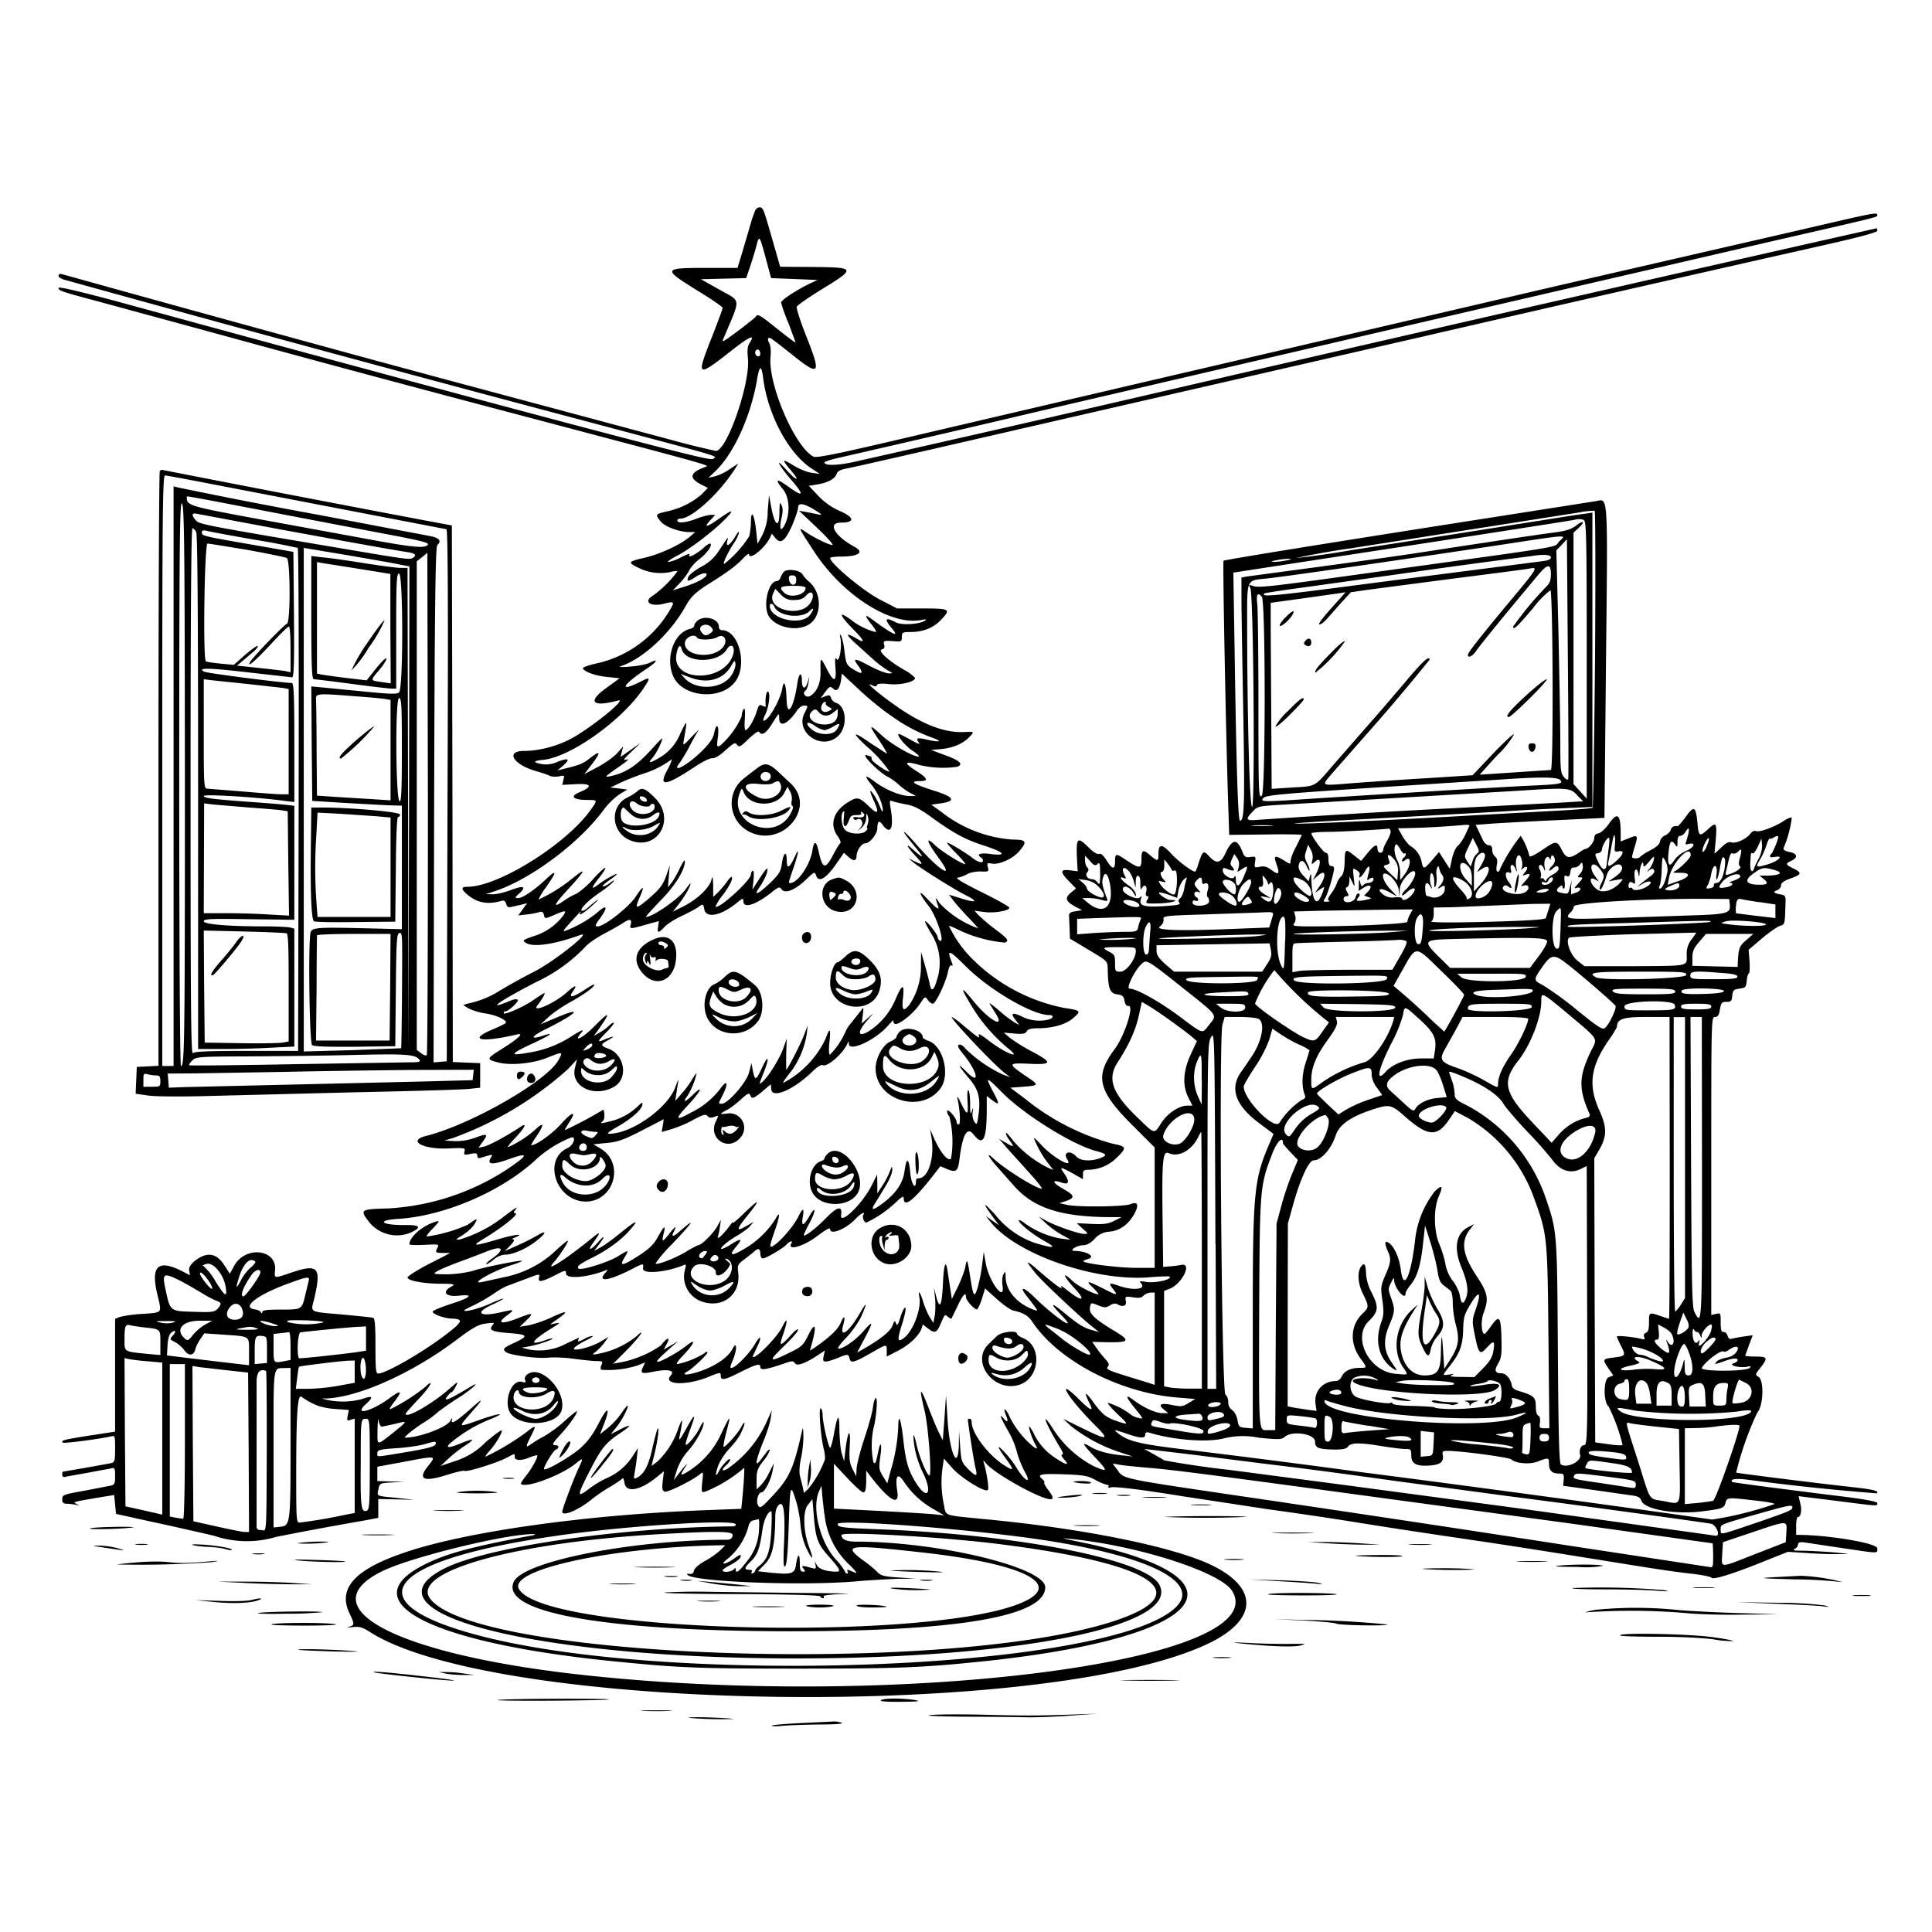 <svg xmlns="http://www.w3.org/2000/svg" id="svg" width="1024" height="1024" version="1.1">
  <path fill-rule="evenodd" d="M400.2 111.8a59 59 0 0 0-2.6 7.7l-4.2 14.3-2.5 8.2H374c-23 0-23 .5-3.4 12.6 6.8 4.2 12.4 8 12.4 8.6s-2.5 7.3-5.5 15c-8.7 22-8.4 22.2 10.5 7.4q14-11 9.4-4c-1.2 1.8-1.4 3.7-1 8.2 1.5 12.7-11 49.2-17 49.2a447 447 0 0 1-24.2-6L235 200.8l-37-10a31757 31757 0 0 1-165.2-45.5q-1.7-.4-1.8.9c0 .8 1.8 1.8 4.3 2.4A24783 24783 0 0 0 309.6 223c75.2 20 70.2 18.5 68.7 20-1.1 1.1-6.4-.1-63.3-15-53.9-14.2-149.7-40-251.7-67.9Q31 151.4 31 152.6c0 1.5 1.7 2 21.5 7.3l51.5 14a16575 16575 0 0 0 162 43.6c116.8 30.9 110.4 29 107.5 30.1-8 3-8.5 5.8-1.7 9.3l3.4 1.7-3.3 3.4a41 41 0 0 1-18.6 9.1c-6 1.4-6.1 1.6-3.2 5.2 2.1 2.8 9.9 5.7 15.3 5.7h3.1l-3 2.6c-5 4.2-15.5 9-23.7 11-9 2-9.3 2.5-3.5 5.3a26 26 0 0 0 17 2.3c2-.6 3.7-.7 3.7-.3a59 59 0 0 1-12.8 12.7c-5.6 3.3-1.4 6.3 6 4.3 5-1.3 5.4-.8 3.2 2.8a60 60 0 0 1-39.1 28.9c-4 .9-7.3 2-7.3 2.5 0 1.7 6.4 4.1 12.8 4.7l6.6.7-7.4 5.4c-9.9 7.2-6.9 10 6.5 6.4 5.5-1.5-13.5 14-24.6 20.1-7.4 4-17 6.6-25.1 6.6-10 0-6 7.1 6 10.6 3.1.9 6.5 2 7.5 2.6 1 .5 3.2.6 5 .3 2.8-.7 3-.6 2.3 1.9l-.6 2.6 7.5-.4c8.2-.4 8.8 1.4 1.4 4.4-5.1 2.2-3 4 4.7 4 5.3 0 5.3 0 .9 6-13.2 18-48.7 40-64.6 40-3.7 0-3.7 1.2.1 4.4 5.1 4.2 10.8 5.2 18.1 3q1.6-.4 2.2 1.7c.5 1.7 1 2 3.1 1.5l5.3-1.2 2.7-.7-2.4 3.3-2.3 3.2 4.4-.5a42 42 0 0 0 6.5-1.2q2.3-.9 2.7 1.5c.5 2 .6 2 4.4.4 7.4-3.2 8-3.2 5.5.3a31 31 0 0 1-15.4 10.5c-5.6 2-6 2.2-4.3 3.4 3.6 2.7 15.3 1 29-4 7.1-2.7-13.2 13.6-24 19.2A350 350 0 0 0 265 525a50 50 0 0 1-17 6.9l-2.5.8 2.7 1.7a32 32 0 0 0 9.5 2.8c6 1 11.6 3.8 10.2 5.2a70 70 0 0 1-7 3.3c-13.2 5.6-5.8 7 13.1 2.6 4-1 1 2-7.6 7.4s-8.8 5.7-2.9 7.3c6.7 1.9 18.7.8 26.6-2.4 8.3-3.3 8.3-3.3 6 1.1-5.7 11-46.4 34.4-70.4 40.4-10 2.5-1.5 7.2 12 6.6 8.6-.4 9-.3 8.5 1.6-.5 1.8-.2 2 3.1 1.3 3-.6 3.7-.4 3.7 1q0 1.8 2 1c6.7-2 6.3-2 5 .3q-2.9 5 9.1.7c11.7-4.2 11.4-2.7-1 5.6a128 128 0 0 1-62.6 20.3c-14.6.4-14.9.6-9.8 7.3a19 19 0 0 0 22 5.5q9-4.2-3-4c-13 .1-15.5-2.6-3.2-3.3 24-1.6 53.6-14.2 71.8-30.7a61 61 0 0 1 19.2-12.3c3.2-1.2 1.6 4-1.7 5.5-12.9 5.9-6.6 27 8.4 28.3 15.8 1.2 22.6-20 9-28.1l-3.7-2.2 7-.7c5.8-.5 9-1.6 18.7-6.6l11.6-6-.5 3.4-.6 3.4 5.4-1.6c3-.9 8.2-3 11.6-5 5.1-2.7 6.3-3 7.3-1.9q1 1.4 3.6.5c2.4-1 2.4-1 1 2-4.8 9.1 6.2 16.8 12.8 9a7.7 7.7 0 0 0-7-12.8c-4.2.5-4.2.3-.3-1.8 1.7-.8 5.1-3.4 7.5-5.6 3.6-3.3 4.5-3.7 5-2.4.9 2.3 1.7 2 6.6-2l4.3-3.7.3 2.8c.6 4.9 11.9 0 21.4-9.2 2.5-2.5 5.1-4.2 5.7-3.8 2.4 1.4 10.8-5.9 13.3-11.5q.7-1.9.7.3c.2 4.4 14-2 20.7-9.6 2-2.3 3.4-3.6 3-3q-.5 1.3.8 2c2 .7 9.9-5.6 13.3-10.8 2.5-3.8 2.6-3.9 4-2 .8 1.2 2 2.1 2.7 2.1 1.6 0 7.2-12 8.1-17.2q.8-3.6 1.8-3.1t.3-1.3c-3-7.6-1.8-7.3 7.5 2 12.8 12.6 35.1 25.6 44 25.6 2.6 0 2.4 1.6-.4 2.4-4.3 1.1-9.8.6-13.8-1.5q-7.9-3.8-3.8 1.5l2.2 2.9-2.4-1.3a69 69 0 0 1-8.4-6.4c-3.2-2.8-5.5-4.4-5-3.6l3.3 5.3c5 8.1-3.2 3.7-11.3-6q-11.1-13.8-1.6 1.8a89 89 0 0 0 19.6 22.7c7.7 6.2-2 2.3-10.5-4.3q-5.8-4.5-5.3-2.8c.8 2.1.3 1.8-8.4-5.4a35 35 0 0 0-5.8-4.3c-1.6 0 21 24 27.5 29.3l3.5 2.7-4-1.5a71 71 0 0 1-19.7-13.6c-1.2-1.6-2.7-2.5-3.5-2.2-1 .4-.5 1.6 2 4.7 7.8 9.5 9.5 17.3 2.1 9.8-5.5-5.6-4.8-3.7 1.4 3.6 5 5.8 6.1 10.7 4.7 19.9-.6 4.3-.8 4.6-2 3a8 8 0 0 1-1-5q.7-4.3-.4-.7-1 3.2-.9-3.8c0-3.5-.4-6.8-.9-7.3q-.8-.6-.5 5.6c.5 7.9-.1 8.1-3.4 1.3-1.4-3-2.2-4.2-2-2.8 1.5 6.5 1.8 14 .7 14q-1-.1-1.1-1.4c0-2.1-5-7.6-5-5.6q0 1.5 1.2 2.8a55 55 0 0 1 .9 22.2c-1.4 2-5.6-3-8.9-10.4l-2.2-5.1.7 4.5c1.8 10.4-1.7 21.5-6.7 21.5q-1.4 0-1.5 1.2c0 5.3-2.3 2.5-3-3.6-.7-8.4-2-9.1-3-1.9-.8 6.5-4 11.5-10.6 16.8q-9.2 7.1-5.1.8l5.6-9.2c2-3.3 3.6-7.1 3.5-8.5 0-2.3-.2-2.1-1.4 1.1a42 42 0 0 1-4 7.5l-2.5 3.8v-5l-.1-5-3 6c-5 9.8-17 21.3-16.1 15.4q1.1-7.6-8.1 1.8c-5 5.2-11.7 10.3-11.7 8.9 0-.3 1.4-3.3 3.2-6.6 3.5-6.8 3.2-9.4-.4-3.1q-4.6 7.8-3.3.1t-2.6.3c-3.3 6.4-13.2 16.8-14.6 15.3-.3-.2.7-3.6 2.1-7.6 3-8.3 3.4-12.1.6-6.9a48 48 0 0 1-16.3 15.7q-10.6 6.3-4.6-1 5.6-6.5-2.6-1.3a22 22 0 0 1-4.9 2.5c-1.8 0 2.8-4 7.8-6.9 2.8-1.6 6-3.9 7.1-5.2l2-2.3-3.9 2.2c-5.7 3.3-5.5 2 .8-5.8q10.5-13.1-2.3-.7c-3.5 3.4-6 5.5-5.7 4.7q.5-1.1-1.1 1c-3.5 4.8-7.5 8.7-6.8 6.5a37 37 0 0 0 1.1-5.5l.5-3.5-2 3.6c-2 3.6-8.4 9.9-10 9.9-.5 0-3.4 1.6-6.6 3.5-5.8 3.5-15.2 7.1-16.1 6.2a73 73 0 0 1 9-10.5q17.5-18.5 3.2-6c-2.6 2.4-4 2.3-2.6-.1q2.8-5.6-2.2.7c-3.7 4.8-4.3 4.8-3-.2q1.8-7-3.3 2.3c-2 3.7-4.4 6-9.8 9.5-8.8 5.7-10.7 6-7.7 1.1 2.6-4.3 2.4-4.3-3.7-.5-5 3-18.9 7.4-20.5 6.4-1.5-1 .2-2.4 7.1-5.8 8-4 15.4-9.4 19.8-14.5q7.8-8.8-4 .7c-4 3.3-9 7-11 8.1l-3.8 2.1 2.5-3.3c3.6-4.7 3.2-5.5-.5-1.2-3.9 4.4-5.8 4.6-2.6.3 4-5.6 4.2-6.4.6-3.5-15.6 12.7-27 19.9-21.2 13.5 2.7-3 7.3-10 7.3-11.1 0-.5-2.8 1.7-6.3 5a55 55 0 0 1-27.4 14.2l-11.8 2.6c-7.2 1.5 6-6 15.7-9 3.2-1 5.6-2 5.4-2.2-.6-.6-21.8 3.7-25.6 5.2a61 61 0 0 1-20.2 1.7q-3-.7 16.2-7.7l10-3.8c9.2-3.9 11.3-2 3.9 3.3-2.3 1.6-3.7 3-3.1 3s2.4-1.1 4-2.5c1.8-1.5 4.2-2.5 6-2.5 4.2 0 11.8-3.4 17-7.7 5-4 5-5.5 0-2.5a116 116 0 0 1-10.3 5.2l-7 3.1 3-3q2.9-3 1.4-3.2-1-.1 1-1c5.3-2.1.9-1.8-7 .4-15 4.4-16.3 4.4-9.9.5 11.2-6.8 19.7-13.8 17-13.8q-1.3 0 .1-1.7c1.9-2.3.2-1.3-7.2 4.4a71 71 0 0 1-22.4 11.3c-2 0-2 0 0-1.3 3.8-2.2 7.2-5.2 8.4-7.6 1.4-2.6 1-2.5-4.1 1.1a81 81 0 0 1-21.7 6.2c-.3-.2 1.3-2.3 3.5-4.5 3.5-3.7 3.6-4 1.4-3.4-7 2-14 8.1-14 12 0 .4 3.6.5 8 .3 7.3-.4 7.8-.3 7 1.3-1.5 2.7-1.3 2.9 2.8 3h3.7l-2.5 1.4-7 3.6c-5.8 2.8-13 7.2-13 8 0 1.6 8.1 3.2 16.7 3.3 7.8 0 8.8.3 6.9 1.3-5.8 3-3.5 5.9 4 5 7.8-.8 5.8 1.1-4.6 4.4-5.5 1.8-10 3.7-9.7 4.2.4 1.4 6.4 3.5 10.2 3.6 6 .2 5.7 1.5-1.3 7-11.7 9.4-33.4 22.1-37.7 22.1-1.3 0-1.5-2.2-1.5-14.5 0-10.7-.3-14.7-1.2-15-.7-.3-8.2-1-16.6-1.8-18-1.6-16.5-.8-14.6-8.6 3.8-16.5 2.1-18.4-12.2-13.6-9.4 3.2-9 3.2-8.6-1.3 1-11.2-15.8-13-21.6-2.4l-2.4 4.3-2.9-4.5q-6.3-10-16-2-3.2 2.8-2.6 5l.4 2.3-4.1-2.1c-13-6.6-16.9-2.8-13.1 12.7 2.3 9.7 2.8 9.1-8 9.9a69 69 0 0 0-12 1.6l-2.5 1v59.8l-13.7 2.1c-13.9 2.2-15.2 2.6-14 3.7.6.6 19.6-1.9 25.5-3.3 2.1-.5 2.2-.3 2.2 6.6 0 6.5-.2 7.1-2.2 7.6-2.3.5-24.9 4.5-25.5 4.5q-.3.1-.3 1.6-.1 1.8 2.3 1l11.7-2.1 11.8-2.2c2-.5 2.2-.2 2.2 4 0 4-.3 4.7-2.2 5.1l-14 2.7c-11.2 2-11.8 2.2-11.8 4.5q-.2 2.5 2.3 2.4c1.2 0 3.3.3 4.7.5q3.1.8.5-.4c-2.2-1-2-1 12.5-3.5l7.5-1.2.5 5 .5 5 19.5 4.3c10.7 2.3 25.3 5.6 32.5 7.3a54 54 0 0 0 32.8.6 1883 1883 0 0 1 45.7-8.5l8.5-1.6v-10l9.5.2 9.5.2-9.4-1c-11-1.1-10.3-.7-9.5-4.7.6-3 .7-3.1 7.3-3.5l6.6-.3-7.2-.2-7.3-.2v-7.6l14.6-2.7c16.8-3.2 16.7-3.2 12.4 2.2q-9 11 10.6 4.6c4.3-1.3 8.1-2.2 8.6-1.9 1.2.8 17.7-4.4 22.6-7.1 3.7-2 4.2-2.2 4-.7-.4 2.3 3.1 2.7 7.8.7 2-.8 3.9-1.3 4.1-1.1.7.6-2.6 6.6-5.8 10.7-3.5 4.5-3.6 4.9-.6 4.9 5.7 0 20.8-6.3 26.6-11.1 4.4-3.6 4.5-3.4 1.6 2.6-2.4 5.2-8.5 21.3-8.5 22.7 0 2.9 9-1 16-6.8 2.5-2 6.9-5 9.8-6.6 2.8-1.7 5.5-3.5 6-4.1q.7-.9 1.2 2.3c.8 5.5 8.6 4 17.7-3.6l3.2-2.6-.6 5c-.5 4.2-.3 5.3 1 5.8 1.6.6 15.2-6.2 18.9-9.4 1.6-1.3 1.6-1 1 4.3-.5 5.7-.5 5.7 1.9 5a75 75 0 0 0 20.3-12.5c.3 0-.2 9.2-1 16.6l-.5 5.1-18.2.7c-64.3 2.4-128.8 11.5-161.2 22.8C187.9 832 179 842 185.2 855c2.8 5.9 2.8 6.4-.2 7.2q-2.1.6 1.9.2c3.6-.4 5.1 0 9 2.5 66.9 43 360.5 46.9 445 6 25.3-12.3 26.3-28.7 2.4-40.8-19.8-10-68.5-20-122.3-25-21.7-2.2-19.4-1.3-20.8-8a56 56 0 0 1-.6-19.4l.7-4.6 4.8 5.4c5 5.3 17 12.7 18.5 11.2.7-.7-.7-9.8-2.2-14.5q-.7-2 1.3.5c4.2 5 24.9 16.8 32.5 18.7 3.5.8 3.6-.5.3-4.8-1.4-1.8-2.3-3.5-2-3.8q.4-.5-1-1.8c-3-2.5-1.2-3 10.9-2.6 11 .4 13 .7 17.2 3a25 25 0 0 0 6.2 2.6q1.1 0 .7 1-.4.8.9.4c1.9-.7 15.2.9 38.1 4.6l46 7c15.4 2.1 36.3 5.2 46.5 6.9 19 3 22.4 3.6 63 9.6 20.4 3 36.7 5.6 76.5 12 22.8 3.7 28.7 4.5 38 5.6 5.5.6 10.3 1.6 10.6 2.1.8 1.3 11.1-1.9 27.5-8.5l13-5.2 9.5.6c5.2.4 12.8.7 16.9.6 7.4 0 7.3 0-3-1-5.8-.4-13-.8-16-.8-4.2 0-5.1-.2-3.7-1 1-.5 1.7-1.6 1.7-2.4q0-1.4 3.3-1l20 3c20.3 3 18.7 3 18.7.1 0-2.4-21.4-6.3-37.8-7l-5.2-.1v-4.7c0-2.7.4-4.8 1-4.8 1.5 0 2.2-3.8 1.1-7.5l-.8-3.5 20.1 2.5c23.3 3 21.6 2.8 21.6 1.2 0-.8-5.5-1.9-18.2-3.5-30.8-3.8-58.3-7.4-58.6-7.7-1.6-1.5 1.8-2 7.5-1.3a1215 1215 0 0 0 69.1 7.3c1.3-1.3-2.1-2.1-13-3.3-18.4-2-61.3-7.4-61.6-7.7a167 167 0 0 1 11.2-31.8c3.2-3.4 3.7-17 .7-18.9-1.9-1.2-1.9-1.3 1-4.9 4-5.2 3.8-5.9-2.6-5.9-3 0-5.5-.2-5.5-.5l2-5.6 2-5.2-5 .7c-2.8.4-5.6 1-6.4 1.2q-1.3.4-1.9-1.5-.6-2-2.1-2.1c-1.3 0-1.6-1.1-1.6-5.1 0-5 0-5.1-2.5-4.5l-2.5.6v-79c0-78.2 0-79 2-79 1.5 0 2.1-.9 2.6-4 .6-3.6 1-4 3.5-4 2.4 0 2.8-.4 3-3.2.4-3 .8-3.4 3.9-3.8 3.2-.5 3.5-.8 3.8-4.2.2-2.1.7-3.8 1.1-3.8s.6-2.8.4-6.3l-.5-6.3 6.8-5.8c3.8-3.2 8.1-6.2 9.6-6.8 3-1 2.8-.3 3.2-14q0-2.3-1.9-2.6-6.4-1-2.7-2.3c1.2-.4 2.2-1.7 2.2-2.7q-.1-1.8 5-3.6c6-2.1 6.2-3 1.5-5.3-4.2-2-4.3-2.6-1-4.1 3.6-1.7 3.1-3.9-1-4.6q-3.5-.8-3.2-2a62 62 0 0 0 4.4-16.2c-.4-.4-2.4.4-4.4 1.8-5 3.2-12.6 6-14.5 5.3q-1.7-.5-3 1.3c-2 2.8-7.6 5.4-10 4.7q-2-.9-5.5 2.7l-3.6 3.3.7-7.7c.7-8.4.2-9.3-3.7-5.7-4.9 4.6-5.4 4.4-6-2.8-.9-9-1.8-9.5-6.2-3.4-2 2.8-4 5-4.3 5q-2.9-.5-3.7 2c-.3 1-1.6 2.3-3 2.9s-2.5 2-2.7 3.3q-.3 2.1-5.3 4.7a28 28 0 0 0-5.3 3.4c-.5 1-4.2 1-4.2 0 0-.4.7-3 1.5-5.6 1.8-6 1.6-6.3-3.5-4.2l-4 1.6v-4c0-10.7-1.7-12-6.5-5-1.8 2.4-4.1 4.5-5.3 4.7q-2.2.3-2.2 2.5c0 2-3 5.7-4.6 5.7-.3 0-1.8.8-3.2 1.8-5.2 3.6-7 3.4-9.2-.8-2.8-5.5-3.1-5.5-10.4-.5q-6.6 4.4-7 3.3A35 35 0 0 0 806 443a90 90 0 0 0-11.1 17.9q-.1 1-1.1 1.1-1 0-.5-3.4.8-3.4-.9-4.6a5 5 0 0 1-1.5-3.6q0-2.5-1.8-2.4c-1 0-2.4-1.2-3.1-2.7l-2.6-5.5-1.3-2.6 9.1-.7c5-.3 20.5-1.2 34.2-1.8l25-1.2.8-82.3c1-91.1 1.2-86.8-5.2-85.6l-60 9.4c-77 12-137 21.7-137.5 22.2s1.2 88.1 2.3 123.8l.7 21.5 19.3-.2c10.5-.2 19.2 0 19.2.2l-3 6.2a28 28 0 0 0-3 7.5c0 2 0 2-3.4-.1-5-3.1-5.7-2.7-4 2 1.8 5.2 1.2 5.9-2.7 3-2.3-1.7-3.9-2.2-6.1-1.7-3 .6-3 .5-2.6-2.5.5-3 .3-3-2.4-2.7-2.4.4-3.1 0-4-2-3-8.1-5.6-8-9.4.3-2.4 5-4.7 5.5-8.4 1.5-3.2-3.5-3.5-3.3-6 4.3a12 12 0 0 1-1.5 3.7c-1.7 0-8.9-5.4-12.6-9.4-5-5.5-6.9-5.5-6.9 0 0 4-.3 4.1-4.2.9-4-3.5-4.8-3.2-4.8 2 0 5.1-1 5.1-8.5.1-5-3.4-5.5-3.3-5.5.9q0 6.9-4.5-.5-2.5-4-4-3.4-1.6.4-5.6-3.5c-6-6-6.7-5.3-6 7.6l.3 5.1-4.1-.5c-5.2-.7-5.4.8-.5 5.8l3.7 3.8-2.9 2.4c-3.2 2.8-2.6 4.5 3 7.5l3.1 1.6-3.5.6q-3.6.4-3.4 2.3l.3 7 .2 5.2 10 6c9.9 5.9 9.9 5.9 10 10 .2 10.3 1.1 13 4.9 13.5 3 .4 3.6 1 4 3.5q.6 2.8 2 2.7c3.4-.8-1.8 15.6-7.3 23-10.7 14.3-8.8 22 10 40.7l11.3 11.3V672h-9.7c-9 0-26.8-2.2-28-3.4q-.3-.5 2-1.2c4.9-1.2 0-4.3-6.8-4.4-3.3 0 1.2-3 4.6-3q2.9 0 6.1-3.4a11 11 0 0 1 8-3.8q8-.9 12.8-9c2.8-5 2.2-7.2-1.7-5.6-3.3 1.4-27.8 1.7-33.8.4l-4-.9 3.4-1.1c5.1-1.8 4.8-3-1.6-6.6-5.8-3.3-6-5.1-.3-3.1q5.5 1.7 1-5c-2.7-3.7-2-3.6 4.7.1l5.3 3v-2.5c0-2.2.4-2.5 3.5-2.5a22 22 0 0 0 14.8-6.8c5-4.9 4.7-5.6-2.5-7a126 126 0 0 1-46.7-24l-7.6-5.7 6.7-.5c8.8-.7 8.8-.8 1-6-9-6.2-9-6.7 1.9-6.2 12.6.6 13-.5 2.2-6.3a93 93 0 0 1-12-7.4l-3.3-2.8 5.6.5c4.5.4 5.9.1 6.6-1.2q.7-1.6 5.8-1.6c8 0 14.8-2 18.6-5.2 4.6-4 4.5-4.2-4.7-5.6a95 95 0 0 1-48-25.4 62 62 0 0 1-12.9-18c0-.3 2.6.8 5.8 2.4a72 72 0 0 0 23.8 6.4c2.4-1 1.7-2-5.4-7.3a91 91 0 0 1-8.7-7.4l-2-2.2 5.3.7c5.3.7 13.2-.7 13.2-2.3 0-.5-5.5-3.6-12.2-7-13.2-6.5-17.3-9-14.8-9 .8-.1 2.9-.8 4.5-1.7 1.7-1 5-1.6 7.4-1.5 4.1.2 4.3 0 3.7-2.2s-.3-2.4 2-2c3.7.8 11-2.4 14.4-6.3 4.7-5.4 4.1-6.4-3.4-6.4a69 69 0 0 1-37.7-14.7l-5.3-3.8 4.2-.6q13.8-1.7-2.7-6.8-16.2-5.1-7.7-5.1c5 0 4.5-1.4-2.1-5.6q-9.8-6.3 1.8-3a53 53 0 0 0 20.3 1q5-2-6.1-6l-7.8-2.9 5.5-.5c6.3-.6 11.7-3 15-6.6 2.5-2.6 2.4-2.7-3.2-2.4-10 .4-21-3.7-34.4-12.8-9.6-6.6-18.7-14.2-14.4-12.1q2.5 1.3 2.8 0 .3-1.2 6.6-.5c6 .6 13.6-1.2 13.6-3.3a23 23 0 0 0-6.2-4.5c-8-4.6-13.9-10.1-11.4-10.6q1.9-.4 1.2-2.5c-.5-2-.2-2.2 4.4-1.9 4.8.4 5 .3 5-2.2 0-2.4.3-2.6 4.3-2.6q10 0 16-6c6-6.2 5.6-6.5-9.6-6.5h-13.2l-9.1-4.7c-8.6-4.4-26.4-19.2-26.4-22 0-.4 2.4-.8 5.4-.8 9.9 0 13-2.3 7.3-5.3-10.3-5.6-14.3-12.6-7.1-12.7 7.5 0 7.4-2.6-.1-6a35 35 0 0 1-11.9-8.3l-4.9-5.2 4.8-.8c5.4-.9 9.2-3 10-5.7.3-1.1 2-2 4.3-2.5 4-.7 33.3-7.4 116.7-26.6l187-42.9a42050 42050 0 0 1 216.3-49.3q27-6.1 27.2-7.4 0-1.2-.4-1.3a69550 69550 0 0 0-391.1 89.4 24150 24150 0 0 1-149 34c-10.1 2.4-17.5 2.6-17.5.7 0-.4 3.3-1.5 7.3-2.4A14852 14852 0 0 0 557 216.5l163.5-38L943 127c54.2-12.4 52-11.9 52-13 0-1.6-1-1.4-37.1 7l-130.4 30L600 204l-128.2 30c-30 7-39.2 8.8-40.7 8-9.9-5.3-24.1-38.4-22.7-53 .3-3.2 0-6-.7-7.2-.6-1-.8-2.1-.5-2.5.8-.7 1.2-.4 14.3 10 12.9 10.2 13.7 8.7 6-10.7-3.2-8-5.5-15.2-5.2-16s6.2-4.9 13-9.1c18.6-11.4 18.5-11.8-5-12l-16.8-.1-4-14c-4.9-17-5-17.5-7-17.5q-1.4.1-2.3 1.8m5.7 25.3 2.8 10.4 12.3.5 12.3.5-3.9 1.8c-7.2 3.5-15.4 8.8-15.4 10.2a87 87 0 0 0 4 11.1l3.7 10c-.2.2-4.5-3-9.6-7.1-9.5-7.6-10.5-8.2-11.5-6.6-.6 1-13.7 11-16.5 12.6q-1.5.9-.8-.6c9.5-22.6 9.8-19.6-2-26.3l-9.8-5.5 12-.3 12-.3 2.2-6.5c1.2-3.6 2.7-8.5 3.3-10.9 1.4-5.5 1.6-5.3 4.9 7m-2.9 50.5c0 1.6-1.6 1.9-2.5.4-.8-1.3.4-3.2 1.6-2.5q.8.8.9 2m1.5 13c2.4 19.3 13.4 39.9 25.5 47.8l4.5 3-4.2-.6c-2.4-.3-6.6-2-9.4-3.7-6.5-4-6.8-3.6-1.8 2.3 5.5 6.4 3.2 6-2.7-.6s-3.8-2.2 2.6 5.3q11.7 13.5-2.2 3.3-8.3-5.8-1.7 2.3c3.5 4.4 3.8 13 .7 18.9-2 3.8-2.9 2-1.6-3.7.8-3.4.8-5.4 0-7-.9-2-1-1.3-1.1 4.2-.1 8.4-2.5 6.7-4.3-3l-1.2-6.5-.7 8.6a28 28 0 0 1-3 12.9l-2.4 4.3-.7-6.6c-.9-8.8-2.7-12.2-2.8-5 0 2.8-.5 6.4-1 7.8a59 59 0 0 1-13.2 14.5c-1 0 2.4-6.9 5.2-11 1-1.4 2.1-3.6 2.5-5q.6-2.6-2 1.8c-2.8 4.5-5 5.6-4 2 .6-2.6 1-3-5 6a24 24 0 0 1-9 7.8c-3.2 1.8-6.3 4.2-6.7 5.3-1 2.6-.1 2.6 3.7.1s7.4-2.8 5.5-.4c-1.5 1.7-6.2 4-13 6l-4.4 1.4 3.6-3.7c2-2.1 4.3-5.2 5.1-6.9.9-1.7 3.2-4.3 5.2-5.8 4-3 7.1-7.3 6.1-8.3-.3-.4-1.9.5-3.4 1.9-4 3.7-9.2 6.3-7.7 3.7.4-.6-1.6.1-4.4 1.5a25 25 0 0 1-6.8 2.6c-1 0 1-1.5 4.5-3.3 6.8-3.5 19.4-13.1 25.7-19.6q7.6-7.8-3.5 0c-6.5 4.6-8.4 4.9-4.4.6l2.5-2.7h-2.3c-1.3 0-4.7.9-7.6 2-5.6 2.2-10.2 2.6-10.2 1q.1-1 1.6-1c6 0 20.5-13.2 28.9-26.3l1.9-3-4.7 3.1a27 27 0 0 1-7.9 3.8l-3.3.7 3.6-3.4c9.7-9.2 18.5-28.5 22-47.7q2-12.8 3.4-1.7M84.7 249.7c-.4.3-.7 71.4-.7 158v157.2l-5.7.3-5.8.3-.3 7.1-.3 7.1 6.9 1c3.9.5 17.6.6 31.8.2l78.9-2c29.7-.6 56.5-1.4 59.5-1.8l5.5-.6v-13l-7.2-.3-7.3-.3-.2-142.2-.3-142.2-15-2.8A22214 22214 0 0 1 85.7 249q-.4 0-1 .7m37 8.7 114.9 22.1c.8.2 1 40 .6 141.2l-.4 140.8-3.5.3-3.5.3.3-136.5c.3-107.5.7-136.8 1.7-137.7q3.6-3.4-4-4.8L169.5 273a3127 3127 0 0 1-75-14.6l-2.5-.6V565h-6V408.5c0-138 .2-156.5 1.5-156.5.8 0 16.2 2.9 34.2 6.4m-6.7 7.5 39 7.5 48.7 9.3c21.4 4 25 5 24 6.1-1.5 1.9-8 1.3-29.2-2.6l-56.2-10.3C99.4 268.2 99 268 99 263.5c0-.6-1.7-.9 16 2.4M98 415c0 140.2-.2 150-2.1 150-.5 0-.9-64-.9-150.2 0-130.8.3-150 1.5-147.8s1.4 23.7 1.5 148m334.5-144.3q4.4 2.7 1.5 2l-6.5-1.3-4-.7 9.4 8.9c5.1 4.8 8.9 9 8.3 9.2-1.2.4-10.2-4-14.4-7-4-2.7-3.7-2.3 4.6 10.4 15.3 23.4 40.8 39.6 57 36.4 1.6-.4 2.7-.3 2.3 0-2.2 2.2-12.5 3-15.8 1.3q-8.6-4.5-2.3 3 6.8 8-10.5-4.7-6-4.5 0 3c1.7 2 2.6 3.8 2 3.8a35 35 0 0 1-13.2-6.6c-6.7-4.9-6.2-2.6 1 4.8q9.9 10 1.5 4.9-7.8-4.4-.3 2.6l9.3 8.4a55 55 0 0 0 8.1 6.2c3 1.6 3 1.6.5 1.6-1.4 0-5.8-1.7-10-3.9-8.2-4.4-9.4-4.4-6 0q4.2 6.1-2.3 2c-4-2.4-4.3-2.8-5.2-10.6-.4-3.2-1.2-6.6-1.7-7.4q-1-1.7-.4 1c1 4.4-.5 13.3-1.9 11.4-1-1.3-1-.4-.7 4.5q1 11.8-4.7.4c-3.3-6.3-3.3-6.3-3.2 1.7.2 6-2 11-5.7 13-2.2 1-4.3-1.7-2.2-3 .5-.3 1.2-2.2 1.5-4l.5-3.5-1 3.3c-1.3 4-3 3.3-3-1.4 0-4.5-1.6-3.6-2.3 1.3-2 13.6-5.5 19.2-5.8 9-.2-7.8-1.4-11-2.2-6.1-1 6.2-7.4 17.4-9.9 17.4-.5 0-.2-1.3.7-3 2-4 3-11.5 1.6-12.4-1-.6-1.7 4.4-1.2 7.7q-.1.6-1.7-.2c-1.7-.9-2-.5-3.2 3.2-1.3 4.3-4.5 9.7-5.9 9.7-.4 0-.6-2.8-.3-6.2.2-4.6 0-5.9-.7-4.8-.6.8-1 2.5-1 3.7a45 45 0 0 1-11.3 15.4c-1.9 1-2 .8-1.3-4.5.8-6.3-.8-8-2-2-.5 2.7-2.3 5.3-6.3 9.3-8.1 8-17 12.6-11.7 6.1a97 97 0 0 0 5-8.5c2-3.9 4.2-7.7 4.8-8.5s-1 .8-3.7 3.5c-4.6 4.9-4.7 5-4.2 2 2-11.6 2-11.5-1.7-4a26 26 0 0 1-11.7 13.4q-7 4.1-3.2-.2c1.9-2 5.2-8.6 5.2-10.3 0-.3-2.1 1.8-4.7 4.7-8.6 9.6-14.4 13.5-22.8 15.3-3.5.7-3.3.5 6-6q5-3.5 2.5-2.8c-2 .5-1.5-.2 2.5-4l5-4.8-5.3 3.7-5.3 3.7.7-2.8.7-2.8-3.1 3.5c-1.8 2-6.4 5.3-10.3 7.4l-7.2 3.8 3.7-4.8q8-10.5-.9-3.5c-3.5 2.8-5.4 3.5-14 5.6l-3 .7 3-2.5q5.9-5.4-3.1-2a14 14 0 0 1-8.2 1.2q-7.6-1.5 1-2.3c14.7-1.7 41.9-21.2 53.1-38.2 3.7-5.5 3.4-5.9-2-3.1-11.7 5.8-9.6 1.7 3.5-7 5.6-3.7 6.5-5.6 1.5-3.1-1.5.8-6.2 1.7-10.3 2-4.3.4-6.4.3-5-.2 11.7-3.8 26.6-17.6 34.6-32.2 2.5-4.5 5.3-7.2 12-11.4 9.7-6 15-10 18-13.3 1.9-2 3.4-3.1 3.4-2.4 0 3.4 8-2.8 11-8.6l1.1-2.3 1.8 2.2c2.8 3.5 5.2 1.8 8.9-6.5 1.7-4 3.2-8.4 3.2-9.6q.1-4.2 9.5 1.7m412.9 78.6c-.4 43-1 78.5-1.3 78.8-.3.4-10.5 1.2-22.6 1.8l-38 2.1c-28.5 1.7-72.6 3.9-88.5 4.4-19.3.6-5.8-.5 29.5-2.3l72-4c8.8-.6 23-1.4 31.8-1.7l15.7-.7v-156l-4.7.7c-4.6.6-12 1.8-32.3 5l-36 5.7-54.8 8.5a458 458 0 0 1-29.4 4.2 407 407 0 0 1 29.3-5.2l120.9-19a42 42 0 0 1 8.2-.9c.4.2.5 35.6.2 78.6M148 280.5c40.3 7.4 60.5 11 68.3 12.2q5.8.9 2.5 3c-1.8 1-3.3.8-35.8-4.7-74.8-12.6-77.4-13.1-79.2-15.2q-3.6-4.3.5-3.5zm691.4-4.9c1.4.6 1.6 8 1.6 74.1v73.6l-3.5-3.9-3.5-3.8V282.3l2.5-2.3c3.8-3.5 3-4.6-1-1.5-3 2.2-5.5 3-13.8 4-9.2 1.3-21.2 3-73.2 11-8.8 1.3-31.3 4.5-50 7l-37.2 5-3.3.6v11.7c0 6.4.5 34.4 1 62.1.8 47.4.5 55.1-1.8 55.1-1 0-1.9-27.4-2.8-88.5l-.7-43 34.4-5.3C748.6 289 832.5 276 834 275.6c2.5-.6 3.8-.6 5.4 0M104 282c.7 1.3 1 46.2 1 138v136h13.3c7.4 0 18.9-.3 25.5-.7l12.2-.6v-62.5l-2.2-.6c-1.3-.3-7.3-.6-13.4-.6-19.5 0-32.4-1.1-32.4-2.7 0-1.3 3.6-1.4 24-1.1l24 .3v-60.4l-4.2-.5c-2.4-.3-11.3-1-19.8-1.6-19-1.4-24-2-24-3.1s27.6.5 43.8 2.7l4.2.5v-31.5c0-25-.3-31.6-1.3-31.6-4.6 0-45.2-5.2-46.5-6-4-2.2 2.7-2 23.6.4l23 2.6c1 0 1.2-7.7 1-33.2l-.3-33.3-19-3.3c-28.6-5-29.5-5.1-29.5-6.9q-.2-1.6 2.4-1c1.3.4 12.6 2.5 25.2 4.7a397 397 0 0 1 23.2 4.4c.5.6.7 62.2.4 177.4L158 557h-27.3c-19.9 0-27.6.3-28.5 1.2-1 1-1.2-29.8-1.2-138.5 0-89 .3-139.7 1-139.7q1 .2 2 2m722.4 5c-3.4 3.5 8 1.6-98.9 16.4-56.6 7.9-60.8 8.3-63.9 7q-2.3-1-.9 1.2c1.7 3.1 2.5 113.8 1 116-1.4 1.7-2.7-49.7-2.7-100.2 0-20.2-.2-19.8 9.7-20.7 8.5-.8 72-10 119.3-17.1 43.4-6.6 40.2-6.4 36.4-2.6m4.8 125.8q-.4 1.2-2.3-1c-1.7-1.9-1.9-3.9-1.9-18.3 0-9-.5-35.5-1-59l-1.1-42.8 2.8-2.9 2.8-3 .5 62.9c.3 34.5.4 63.4.2 64M131.4 291.5c11 2 20.2 3.9 20.7 4.3 1.8 1.9 1.9 34.2 0 34.8-1.5.5-17.7 17.2-19.5 20.2-2.1 3.7 3.2-1 10.9-9.3 4.8-5.2 9-9.4 9.6-9.4s.9 5.4.9 12v12.2l-2.7-.6c-1.6-.3-8-1-14.2-1.7l-11.5-1.2 2.5-2.1 5.8-4.9c1.8-1.5 3-3 2.7-3.4s-3.3 1.8-6.7 4.7l-6 5.3-7.2-.7c-3.9-.4-7.3-.9-7.6-1.2-1.6-1.5-.7-62.4.9-62.4.8 0 10.5 1.6 21.4 3.4m80.4 7.7 5.2 1-.2 128.2-.3 128.2-.2-127.7L216 301h-3.8c-2 0-10.9-1.2-19.7-2.6s-18.6-2.8-21.7-3l-5.8-.7v32.7c0 25.4.3 32.6 1.3 32.6.6 0 9.8 1.1 20.2 2.5s20 2.5 21.3 2.5h2.2v-30.5c0-26.4.2-30.5 1.5-30.5 2.2 0 2.3 61.1 0 63-1.1 1-4.8.9-17.7-.4l-22.6-2.2-6.2-.6.2 30.3.3 30.4 19.5 1.2c10.7.6 21.4 1.2 23.8 1.2l4.2.1v65.5l-19.7-.5c-25.4-.6-28-.4-28.7 2.3-1.3 5-.6 58.4.8 59.6 1 .8 7.8 1 22.7.9l21.4-.3.3-29.6c.2-25.2.5-29.8 1.7-30.3s1.5.5 1.6 4.7c.2 6.2-.2 56.1-.5 56.3l-25.8 1-25.8.7V290.4l22.8 3.8c12.5 2.2 25 4.3 28 5m14.4 260c-.5.5-1.9 0-3-1l-2.3-1.7v-259l2.8-2.2 2.8-2.3.3 132.7c0 73-.2 133-.6 133.5M822 295.4q0 1.5-4.2 2L735.5 308c-61 8-67.5 8.7-65.3 6.5.2-.2 10.7-1.8 23.3-3.5l46.5-6.5a4437 4437 0 0 1 72-9.8c6-1 10-.7 10 .7m-140.5 1.7c-2.2.4-5.1.8-6.5.7-3.5 0 3.4-1.5 7.5-1.6q3.8 0-1 .9m-495 3.8 16.2 2.6 4.2.7v29l.2 29-4.8-.7c-6.2-.9-6.2-.6-1.3-6.4 2.3-2.7 4-5.5 3.8-6.1s-2.6 1.7-5.4 5.2l-5.1 6.4-11-1.3c-6-.7-11.8-1.6-13-1.8l-2.3-.5v-59.1l3.3.6zm635.5 3.4c0 3.4-.6 4.9-2.6 6.8a177 177 0 0 0-17.4 21c0 2.1 2 .3 10.5-9.7a48 48 0 0 1 9.3-9.6c1.3 4 1.6 95.2.2 95.3l-37.7 2.5s4.1-4.7 9.4-10.4a49 49 0 0 0 8.8-11c-.4-.4-5.5 4.3-11.4 10.5l-10.6 11.2-25 1.6c-13.7.8-30.6 2-37.4 2.5-19.3 1.5-18.2 2.2-11-6.3l17-19.3a1138 1138 0 0 0 32.7-38.6c1.3-1.6 1.3-1.8 0-1.8-1 0-6 5.3-11.4 11.8-5.4 6.4-14.3 16.8-19.9 23.1l-18.7 21.4c-10.4 12.1-9 11.3-22 12.1l-10.8.7-.2-36.5-.3-49.3v-12.8l16-2.2 19.9-2.8 3.8-.6-7.7 8.6c-4.5 5-7.1 8.5-6.2 8.5s2.7-1.5 4.2-3.2l7.6-8.6 4.9-5.3 9.7-1.4 45.8-6c19.8-2.5 37.5-4.8 39.4-5.2 4.5-.8 4.2-.3-12.2 19.3C783.4 339 778 346 778 347.1c0 2 2.7.6 4.6-2.4 1.8-2.7 16-20.1 32.2-39.4 5.4-6.6 7.2-6.8 7.2-1m-406.7-1.1c-.5.7-1.3 2-1.6 3q-.8 1.7-2 1.8c-4.1 0-7.1 11.2-4.8 17.4 2.5 6.4 14 9.7 21.1 6 7.7-3.9 8-17 .8-23.1a17 17 0 0 1-3.4-3.8c-1.3-2.4-8.5-3.3-10-1.3m6.6 4.4c0 3.3-3.3 3-3.8-.4q-.5-2.4 1.7-2.2 2.3-.2 2.1 2.6m5 4c0 3.7-8 5.6-11.2 2.7-3.3-3-2.2-3.8 4.7-3.8q6.6 0 6.5 1.2m-6 6.3c3.1 0 4.7-.6 6.5-2.6 3-3.3 4.7 0 2 4.2-5.3 8.1-23.6 3.4-19.7-5.1l1.1-2.4 3 3a8 8 0 0 0 7 2.9m247.9-1.7c2 2.4 2 103.3 0 105.4-1.7 1.6-1.8-.7-1.8-47.2 0-27-.3-51.4-.6-54.2q-1-8 2.4-4m-258.4 5.2c2 5.1 14.4 6.7 18.7 2.4 2.3-2.3 2.5-1.2.4 1.8-4.4 6.3-21.5 2.6-21.5-4.6 0-1.6 1.7-1.3 2.4.4m270.6 6c-1.8 1.9-3 3.8-2.7 4.2.8.7 5.4-3.3 6.8-6 1.6-2.8-.5-2-4 1.8m-310.9 1c-1.2 1-2.2 2.2-2.2 3s-1.1 1.6-2.5 1.9c-8.4 2.1-13 15.5-8.6 25.2 5 11 25.1 12.8 32.7 2.8 6.8-8.8 2-27.4-7-27.4q-1.6-.1-1.6-2c0-3.8-7-6-10.8-3.4m-175.6 12.3a85 85 0 0 0-8.3 14.4 58 58 0 0 0 9.1-12 73 73 0 0 0 8.4-14.4c-.2-.7-4.3 4.8-9.2 12m182.5-8.3c1.1 1.4 1 1.8-.6 3-2.2 1.7-3.5 1.4-5-1-1.9-3 3.2-5 5.6-2m-7.6 5.4c.9 1.4 8.1 1.2 10.5-.2 3.6-2.3 6 1.4 3.4 5-5 6.6-20.4 5.3-20.4-1.8 0-3.2 5-5.5 6.5-3m322.4 1.6c-1 1.3-1 1.7.1 2.4 1.7 1 3 .4 3-1.5 0-2.2-1.6-2.6-3-1m13.5 6.5c-7 7-9 9.8-8.3 10.5a77 77 0 0 0 15.6-16.5c-.2-.7-3.5 2-7.3 6m-317 1.1c-4.7 14.8-32.5 14.5-30-.2.8-4.5 2-5.8 2.8-2.9 2 7.6 19.3 7.7 23.9.2 2.3-3.8 4.7-1.6 3.3 3m-.6 10.4c-4.8 7.8-19 8.7-25.3 1.6l-1.8-2 5.1 1.9c9 3.4 17.2 1.2 21.4-5.8 2-3.4 2.2-3.6 2.5-1.5.2 1.2-.7 3.9-1.9 5.8m84.6 21.9a88 88 0 0 0 21.6 11.5c5.8 2 4.2 2.6-3 1-5-1.2-6-.8-4 1.7q1.1 1.5-4.3-1.5c-3.2-1.8-6-3.2-6.3-3.2-1.9 0 3.4 6.6 7.3 9 2.5 1.7 3.9 3 3 3-3 0-14-6.3-19.2-11-7.3-6.7-7.5-6.3-1.5 2.6 2.8 4.2 4.5 7.2 3.8 6.8l-8.6-5.6q-14.1-9.7-2.3 1.5a68 68 0 0 1 12.5 13.7c-1.8 0-9.5-5.4-9.5-6.6q0-1.3-.4-1.4l-2.1-.7c-4-1.4 6.2 9 11 11.4 1.6.8 4.4 2.8 6 4.3s4.4 3.5 6 4.3l3 1.6h-3.2c-4.5.1-12.4-3-18.3-7.3q-8.5-6.5-1.9 1.6c3.3 4.1 5.8 10 5.8 13.3q-.1 1.8-1.4-1.7c-1.5-4-4.6-9-5.2-8.5-.2.2.6 2.4 1.7 4.8q4.9 10.5-2.5 3.2c-5.3-5-6.2-5.2-11.5-1.8-7.4 4.7-9.4 11.8-5 17.7 1.2 1.7 1.8 3.3 1.4 3.7-.5.3-2 2.8-3.4 5.4-4.5 8.8-6 8.6-8.1-1q-2-9-3.4 0c-1.3 7.3-7.7 16.7-11.6 16.7-1.1 0-1.3.7 1.6-7.8 2.7-8 3.3-11.6 1-6.7q-4.4 9.9-4.5 2.7c0-5.6-1.7-4.6-2.6 1.6-.5 3.9-1.5 5.5-5.4 9.4-7.3 7-10.2 8.3-6.2 2.7 1.6-2.4 3.3-5.7 3.7-7.4.8-3.6-.1-2.8-4.5 4l-3.2 5 .6-5.3q.4-5-.4-4.7-1 .7-1 2c0 3-17.1 18.7-18.8 17a30 30 0 0 1 4.2-6.5c2.5-3.4 4.6-7.1 4.6-8.3 0-1.6-.6-1.2-2.9 1.9a46 46 0 0 1-5 5.8l-2.1 2v-6c-.2-5.1-.3-5.5-1-2.8-1.3 4.2-7.4 10-14.4 13.6l-6 3 3.1-3.9c3-3.8 6.3-9.5 6.3-11 0-.4-1.1.9-2.5 2.9-3.3 4.9-17.5 14.8-21.1 14.8-.4 0 3-3.8 7.4-8.4 8-8 13.2-16.5 13.2-21.1 0-1.1-1.1.4-2.5 3.3-1.4 3-3.4 6.5-4.5 8l-2 2.5.5-5.9.5-5.9-1.4 4.3c-2 6-3.6 8.2-10 13.7-6.6 5.6-7.4 5.5-4.5-1q4.1-9.6-2.2-.2c-3.6 5.5-16.6 15.7-20 15.7-1.7 0-1.6-.5 1-4.1 4.4-6 4-7.9-.9-3.6a61 61 0 0 1-16.7 9.8c-2.3.9-2.1.4 1.7-3.8 5.8-6.4 6.5-7.1 5.5-5.4-1.1 2 2.2-.1 7-4.5q3.5-3.2 2-2.3c-1.1.7-3.2 2.4-4.7 3.8s-3 2.1-3.5 1.8c-1-1 3.4-5.4 9.7-9.7 3-2 6.2-4.6 7-5.6q1.5-1.8-1.7.6c-1.8 1.3-3.5 2.1-3.8 1.8s1.3-1.8 3.5-3.3 4-3 4-3.2c0-.6-6.4 2.8-9.7 5.4q-6 4.6-.4-2.6c6-7.7 5-8.2-1.8-1a46 46 0 0 1-9.4 8.5 35 35 0 0 0-6.5 3.6q-10 7 2.2-6.2 13.5-14.7 2.2-5.6a84 84 0 0 1-18.2 11.4 35 35 0 0 1 4.2-6.8q8.4-12.1.1-4.3c-6 5.7-12.6 10.3-15 10.3-2 0-2-.2.8-2.7 3.8-3.6 1.7-4.1-5.4-1.3-2.8 1-6.8 2-8.9 2l-3.7-.1 4-1.3c19-6 45-25.3 58.2-43a39 39 0 0 1 8.6-8.6l4.2-2.5-4.5-.6-4.5-.5 5.7-2.7c3.2-1.5 8.7-3.6 12.3-4.8a49 49 0 0 0 14.3-7.3c.6-.4-.2 2-2 5.3-5.1 9.3-1.4 9 14.2-1.3 4.1-2.8 8.4-4.9 9.6-4.7 1.3.1 4-1.5 7-4.3 4.4-4 5.1-4.2 6.1-2.8s1.7 1.1 6-3.1q5-4.7 5.7-3.8 2 3.5 7-4.6c3.5-5.6 3.6-5.7 3.6-2.5 0 5.1 4.8 2.9 9.7-4.6.9-1.2 2.4-2.2 3.4-2.2 2.3 0 2.3 0 .3 4-5.1 10.2 9 20 17.6 12.3 5.4-4.8 4.8-16-1-17.8-1-.3-2.2-1.5-2.5-2.5-.5-1.6-1-1.7-3-1l-2.5 1 2.2-3c2.4-3.3 2.9-3.5 4.5-1.9q2.7 2.4 4-4.1l.5-4 9.2 8.6c5 4.7 12.7 11 17.1 13.9m336.8-11.3q-13.4 12.2-9.5 11.8c1.5-.2 20.4-18.8 20-19.9-.1-.6-4.9 3-10.5 8.1M131 362.5l18.8 2.1 3.2.6V421h-3.7c-2.1 0-11.5-.7-20.8-1.5l-18.7-1.5c-1.7 0-1.8-2-1.8-29v-29l3.8.5zm58 6.6c7.4.5 14.5 1.2 15.8 1.5l2.2.4v53.2l-9.2-.6-19.6-1.2-10.2-.7-.2-24c0-13.3-.2-25.4-.3-27-.2-3.2.5-3.3 21.5-1.6m24 28.5c0 21.6-.3 27.5-1.2 27.1-2.1-.6-2.4-54.7-.3-54.7 1.3 0 1.5 3.6 1.5 27.6m469.7-20.8a34 34 0 0 0-6.7 8.2c0 .8 3.4-1.9 7.5-6s7.5-7.8 7.5-8.2c0-1.8-2-.4-8.3 6m-245-4.1q-.5.7 1.4 1.9c2.2 1.1 2.2 1.2.3 2.2-2.7 1.4-4.8 0-4-2.7.4-1.1 1.2-2.1 1.8-2.1q1 0 .4.7m-3.7 4.7c2 2.3 5 2.5 7.6.4l2.5-2v2.6q-.2 5.4-6.8 5.6c-6.1 0-10-3.8-7-6.8 1.6-1.6 2.3-1.5 3.7.2m3 9.6c.9 0 3-.9 4.9-2q5.2-3.3 1.6 1.8c-2 3-9 3-12.8.1-4.2-3.3-3.3-5.3 1-2.4a14 14 0 0 0 5.3 2.5m-248.3 5.5c-7.7 6.8-10 9.6-7.8 9.5a125 125 0 0 0 17.6-17c-.7 0-5 3.4-9.8 7.5m621.6 3.8q.5 2 1.8 2.2 1.3-.2 1.8-2.2.5-2.5-1.8-2.3-2.2-.2-1.8 2.3M403 406c-1.6 1-3.2 2.2-8.9 6.7-9.5 7.6-8 22.3 2.8 28 17.5 9.2 36.3-12.7 22-25.6l-6.8-6.4c-4-3.7-6.4-4.4-9.1-2.7m5.5 5.5c0 2.2-3.1 3.3-4.7 1.7-1.7-1.7 0-4.4 2.4-4q2.3.3 2.3 2.3m418.5 2c1.6 1.9-.2 2.2-15.5 2.9-12.2.5-98.3 5.7-126.4 7.6-15.6 1-17.4.9-15.4-1.1 1.5-1.5 10.5-2.3 67.3-6l59.5-3.8c20.4-1.4 29.1-1.3 30.5.4m-413.3 2c2 5.3-6 9.9-12 7-8.7-4.1-8.5-8 .3-7 3.6.4 6.6.3 7.7-.4 2.5-1.4 3.3-1.4 4 .5m5.9 9c-.3 1.2-.1 2.4.4 2.6q.9.5-.8 3.7c-8 15.8-33.5 5.8-27.1-10.6 1-2.8 1.1-2.8 2-.6 3 8 17.4 8.4 21.5.7l1.8-3.4 1.4 2.6c.8 1.4 1.1 3.6.8 5m-81.8-5.2a29 29 0 0 1-5.5 3.4c-9.5 4.9-8.2 18.8 2 22.7 14.4 5.5 24-11.5 12.8-22.6-5-5.1-7-5.8-9.3-3.5m498 2 3.3 3.3-11.8.7-57.8 3a6086 6086 0 0 0-102.2 6.1c-7 .6-7.5 0-3.5-4.2 2.6-2.9 3.1-3 14.2-3.7l127-7.5c25.7-1.7 27.2-1.6 30.9 2.3m-493.1 2.4q.4 1.5-1.4 1c-1-.1-2-1-2.2-1.6q-.4-1.5 1.4-1c1 .1 2 1 2.2 1.6m137.2 2.5c4.2.7 7.4 2.3 13.5 6.7 12 8.7 18 12 29 15.5 10.6 3.5 11.2 5.4 1.5 4-4.7-.5-6.6.4-4 2q.9.6 1 1.6c0 1.6-2.6 1-5.6-1.4-4-3.1-13.4-8.7-13.4-8 0 .4 2.3 3.1 5.2 6 2.9 3 4.8 5.3 4.3 5.3-1.7 0-12.9-7-16.2-10.3-5.3-5-3.9-1.2 2.9 8 8 11-.6 5.4-12.3-7.9-8.3-9.5-9.2-9-1.2.7q8.3 9.9-1 1.6c-4-3.7-3.3-1.7 1.4 3.4 4.5 4.9 4.5 5.3-.4 3l-3.2-1.6 2.5 2.1c3.5 3 22 14.6 28.3 17.7 6.5 3.3 5 4-3.1 1.4l-6.2-1.9 2 2.7c1 1.4 4.5 5.4 7.8 8.9 3.3 3.4 5.8 6.2 5.6 6.2a52 52 0 0 1-20.5-13.4q-3.1-5.2-.9 1c1.3 3.4-.4 2.3-6.3-4-4.4-4.7-3.4-1.6 1.5 4.6 4.3 5.5 9 20.3 5.8 18.3-.5-.3-1-1.2-1-1.8 0-1.4-6-9-6.7-8.4-.2.2 1.3 3.3 3.4 6.7a29 29 0 0 1 2.9 24.4q-2.6 8.9-3.9 1.9c-.3-1.6-1.4-6-2.5-9.8l-2-7-.1 6.8a36 36 0 0 1-6 21.1c-3.4 4.3-4.3 3.2-3.4-4.4q1-10.2-4 1.5a37 37 0 0 1-14.6 17.3c-5.6 3.2-5.8.1-.4-6 3.7-4.2 3.7-4.3.4-1.3l-3.4 3 .6-4.5c.5-4.4.5-4.5-1.1-2.2l-5 6.3a19 19 0 0 0-3.2 5 40 40 0 0 1-8.1 11.9c-.6 0-.7-2.7-.3-6.5q1.3-11.4-2-2a51 51 0 0 1-21.6 23c-1.7 1-1.2.2 4-6.6a46 46 0 0 0 7.6-18.9l.5-4.5-2.3 6c-2 5-8.5 17.5-9.1 17.5v-8.2l.3-8.3-1.9 5.3c-2 5.5-7.6 14.6-11.1 17.7-1.8 1.6-1.7 1.2.5-4.3 3.5-8.6 3-11-.6-3.3-3.2 7-3.8 7.1-4.9 1.4l-.7-3.8-1.3 5c-1.4 5.3-11.2 16.5-14.4 16.5-2 0-2 .2.4-4.5 3.1-6.2 2.6-8.6-.9-3.9a43 43 0 0 1-15.7 13c-8.6 4.8-9 3.8-1.5-4.1 6.8-7.3 8.4-11.2 2.1-5-2.2 2.1-4 3.5-4 2.9q0-1 1-2a39 39 0 0 0 5.2-12.4c-.4 0-1.5 1.5-2.5 3.3s-3.3 5-5.3 7.2l-3.5 4 .6-4 1-6.5c.3-1.4-.4 0-1.6 3.3-3.6 9.9-20 22.4-31.8 24.3-5.4.9-5.2.2 1.3-3.5 6.9-3.9 12.2-8.5 13-11.2.4-2 0-1.8-2.7.8a32 32 0 0 1-15 7.8q-5.4 1.4-3.7.2c1.3-1 1.6-2.4 1.1-6q-.2-.9-1.4.1a217 217 0 0 1-19.3 10.2c-.2 0 .8-1.8 2.2-4 4.3-6.5 1.8-6-4.3.8-4.5 5-13 11.2-15.7 11.2-.3 0 1-2.3 3-5.1 4-6.1 3.7-7.5-.9-3.2a55 55 0 0 1-14.4 9.3c-.5 0 1.2-2.2 3.9-5 5-5.3 6.5-8.4 2.6-5.7-5.9 4-16.6 9.9-19.2 10.4l-3 .6 2.3-3.2c3-4.2 2.5-4.5-4.3-2a29 29 0 0 1-11 1.7l-5.1-.3 4.5-1.3a186 186 0 0 0 61.2-36.7l4.6-5-1 4.3c-2.8 10.1 10.4 16.4 21 10 7.3-4.5 5.2-16.9-3.4-20-4.2-1.5-4.2-2.3-.4-4.3q6-3.4-.5-1c-5.3 2.3-5.3 1.9 0-3.5 2.7-2.7 4.4-5 3.8-5q-1 .2-2.3 1.4c-.6.8-2.8 2.4-4.7 3.6l-3.6 2.1 1.7-2.3q11.5-16-1.6-2.6c-6 6-11.2 8.6-6.8 3.3 2-2.3.5-1.8-5.6 2.1a58 58 0 0 1-22.7 8.4c-9.9 1.8-9.3.6 2.1-4.7 10-4.6 12.7-6.6 5.8-4.3-7.1 2.3-6 .2 2-3.7 16.5-8.2 19.9-12.2 5-5.8l-8.1 3.4 4.3-3.9c2.4-2.2 7.4-5.6 11-7.6 7.6-4.2 13.2-8.2 13.2-9.5 0-.4-2.3.8-5.1 2.7-6.1 4-8.8 4.6-6.5 1.2 3-4.1 1.6-4-3.1.3-7.1 6.2-19.7 11.4-15 6.2.8-1 2-2.9 2.7-4.1 1.3-2.7 1.4-2.7-5.5 2-5.2 3.6-15.5 8-15.5 6.8q0-1 1-1c1.5 0 7-5.1 6.4-6-.3-.6-2-.4-3.7.3-13.8 5.8-6.8.7 13.3-9.7a87 87 0 0 0 25.8-18.3c1.6-2 5.9-5 10.2-7.3 4.1-2.2 8.8-4.8 10.4-5.9q5-3.4 3.9.9c-.7 2.5-.4 2.5 8 .1l6.9-1.9-.4 3c-.6 3.5.2 3.5 3.3.2 1.3-1.5 5.5-4.2 9.4-6 3.9-1.9 8-4 9.1-5 2-1.4 2.2-1.3 2.7 1.6 1 5 9 3.3 17.4-3.6 3-2.4 3.3-2.5 3.3-.7 0 4 6.6 2 15.3-5 3.4-2.7 4-2.8 5-1.3 1.8 2.5 7.2.3 12.8-5.1 4.4-4.2 4.7-4.4 5.4-2.4 1.3 4.2 5.3 1.9 11-6.4l3.8-5.5 2.2 2q4.3 3.9 4.5-.3c0-2.8 2.6-6.7 4.6-6.7 2.4 0 6.4-5 6.4-8q.1-5.5 2.6-2.1c4.3 6 6.3 2.5 4.5-8.2-.7-4.2-.6-4.7.8-4.1.9.4 4 1.1 7.1 1.7m-142.4-.4c1.5 1.4 6.2 2.2 6.9 1.1 1-1.5 2.5-1.2 2.5.5 0 4-8.1 5.5-11.6 2-3.2-3.2-1.1-6.6 2.2-3.6M132 428c8 .6 15.9 1.2 17.5 1.5l3 .5.3 27.7.4 27.6-10.8-.6c-5.9-.4-16-.7-22.6-.7H108l.1-29 .1-29.2 4.7.6zm282 1.7c-5 2.6-13.7 3.1-17 1-1.6-1-2.2-.9-3.2.3q-1.1 1.3-.4.8c.5-.4 1.8 0 3 .7 4.4 3.2 18 1.3 21.5-2.9 2-2.5 1.1-2.4-3.9.1m-249.2 16.6c-.4 26 .2 41 1.6 42 .6.4 10.5.6 22.1.4l21-.2.3-27.7c.1-17.4.6-27.8 1.2-27.8q1-.1 1-1.3c0-1.4-26.5-3.7-41.2-3.7H165zm169-15.3c3.6 3.6 8.6 4 12.4 1 2.8-2.2 4.2-1.7 2.8 1-2.3 4.4-14.7 6.2-18.7 2.8-1.9-1.5-1.6-7.8.3-7.8zm113.4 3c-.5 4.7 1.1 5.3 2.7 1 .8-2.5 1.5-3 4.1-3q3.2 0 2.4-1.2-.6-1 .4-.4c2.5 1.5 1.2 3.3-2 2.8q-3.2-.5-2.4.7.8 1 1.7.5c2.3-1.4 4 1.8 2.2 4l-1.8 2.1 2.3-1.9q2-1.9 2.3-5 0-3.8.8-1.1c.5 1.1.5 3 0 4.3q-.7 2-.3 2.2.6.1-.5 1.3c-2 2.4-9.8 1.8-11.6-.9-1.9-3-2-9.4 0-9.4zm-248-1.4 7.8.7V486h-38.7l-.6-8.2a256 256 0 0 1 0-35.7l.6-11.4 11.6.6zm149.6 5.3c-3 4.7-10.4 6.2-15.6 3.1-3.4-2.1-4.5-3.8-1.3-2 3 1.6 10.3 1.1 14.1-1 4.4-2.4 4.3-2.4 2.8-.1m325-.2c-2.7.2-7 .2-9.5 0-2.7-.2-.5-.3 4.7-.3s7.4.1 4.8.3m105 0-2.2 4.8c-1 2.2-2.7 4.7-3.7 5.6-1.2.8-2.6 3.9-3.3 7l-1.2 5.4-2.8-4.4-2.9-4.5-3.6 4.2c-4.3 5-4.8 5.2-5.6 1-.7-3.5-2.9-6.6-5.8-8.3-1-.6-3-3-4.3-5.2L741 439l5.8-.1a456 456 0 0 0 29.6-1.7c1.6-.1 2.7.1 2.5.6m-41.8 3c0 1-1 3.2-2 5-1.1 1.8-2 4-2 4.7q-.2 1.4-1.5 1.5-1.3-.2-1.5-2 .2-4.6-5.3 2.2l-3.4 4.1-3.7-2.9c-4.6-3.7-4.9-3.6-5 3.5q-.2 6-1.8 7.5c-1 .9-2 2.6-2.4 3.9s-1.7 3.6-3 5.4q-2.5 3.2-1.1 3.6.9.5-1 .6c-2.2.1-2.2 0-.9-2.1s4.6-13.2 4.6-15.7q-.2-1-1.5-1.1-1.5.1-1.5-3.5 0-3.5-1.4-3.5c-1.2 0-7.6-8.7-7.6-10.3 0-.4 4.2-.8 9.3-.8 7.8-.1 27.4-1.2 31.5-1.7q1 0 1.2 1.6m157.8 1-1.2 4.4q-1 1.8 1.2 1.1c4.2-1 3.2 1.8-1.2 3.7a15 15 0 0 0-6.5 5.2c-2.5 4-3.6 2-2.8-4.8.6-5.5 1.4-6.5 3.3-4 1.3 1.9 1.4 1.8 1.4-1.2q0-3.2 1.5-3.2c.8 0 2-.9 2.7-2q2.5-4.1 1.6.8m-39 6.6c-.3 3-.1 3.2 2 2.8 3.1-.6 2.8 1.4-1 4.9q-5.6 5.3-4.4.6l1-4.7c1.7-9.5 2-10.4 2.4-8.6.2 1 .2 3.3 0 5m85.5-1.1c-.9 2.3-2 4.6-2.4 5.1q-2.4 2.5 1.7 1.8c5.1-1 2 2.2-4 4-6.2 1.8-6.4 1.6-3.7-2.9 1.1-1.7 2.5-5 3.2-7.2s1.5-3.9 1.8-3.6q.7.3 2.1-.6c2.7-1.6 3-1 1.3 3.4m-158.5 5.1c-.8.6-2 2.4-2.4 4l-1 2.9-1.8-2.7c-1.7-2.7-1.7-2.9.6-7.6l2.3-4.9 1.9 3.7c1.6 3 1.6 3.7.4 4.6m69.7-2.6-1 8.1c-.3 4-2.4 3.6-4.5-1-2-4.4-2-4.4 0-4.7q1.8-.5 2-2c0-1.8 2.6-6.2 3.7-6.2.3 0 .3 2.6-.2 5.8m52-1.2c-1 2.2-2 3.4-2.2 2.7-.5-1.3 2.6-7.8 3.3-7 .3.3-.2 2.2-1.2 4.3m27.8 6.2c-1.1 2-2.3 4.5-2.6 5.5-1 3-2.3 1-2-3 .3-5.4.3-5.5 1.2-5 .5.4 1.7-1.3 2.8-3.6l1.9-4.2.3 3.3c.2 1.8-.5 4.8-1.6 7m-188-2.4q.8-.5.8.4-.1 1-1 1.7t-1 1.7q0 1 1.5-.2c3.7-3.1 3.4 3.1-.5 8l-2 2.5v-4c0-2.2-.7-5.1-1.5-6.5-1.5-2.7-2-7.2-.8-8.4.4-.4 1.4.7 2.3 2.4s2 2.8 2.3 2.4m-48.8 3.4c-.6 2.5-.6 2.6 1.3 1 3.4-3.2 3.5 1 .2 7.3l-1.3 2.4 2.5-2.2c4.5-4.2 5 0 .7 6l-2 2.9 2.5-1.7c2.5-1.7 2.6-1.7 2 .1-3.2 10-6 7.5-6.5-6q0-4-.8-.8l-.6 2.3-2.8-3q-2.7-2.8-2.5-5.2c.5-3.5 2.7-3.4 4.3.3q1.3 2.9 1.5 2c0-.7-.7-2.6-1.5-4.2-1.2-2.2-1.2-3.5-.3-6l1-3.3 1.5 2.8c.9 1.6 1.2 3.8.8 5.3m226.6-1.2q-1.1 3.9 0 4.5c1.3.7-2 3.2-5.8 4.3-2 .6-2.1.5-1.3-2.6l1.4-6.1q.8-3 2-2.3c.8.2 2-.2 2.7-1q2.8-3.2 1 3.2m-135.1-1c0 1-1 3.2-2.2 5.2l-2.1 3.5 2.7-1.8c5.2-3.5 4.6 2.4-.9 8.3l-3.4 3.7v-8c0-5.7.4-8.7 1.5-10.3 1.8-2.6 4.4-3 4.4-.6m109-.3c0 1.4-5.4 6.8-8.3 8.4-1.5.8-1 1 2.5.9 6.2-.1 5.7 2.2-1 4.5l-5.4 1.9.7-3.7c1.5-8 11.5-18.4 11.5-12m-239.6 6.3-.7 2.6 2.7-1.7c3.1-2 3.2-1.7.5 4.6-2.2 5.1-3.9 5.6-4 1q0-2.8-.8-1.2c-1.1 1.8-6.1-1-6.1-3.4 0-1.8.1-1.8 3.4-.5q4.2 1.4 1.4-1.8c-.9-.9-.9-1.8 0-3.8l1.3-2.7 1.5 2.1q1.5 2.1.8 4.8m82.9-3.5a9 9 0 0 1 1.5 6.5l-.3 3.9-4-3.8c-3.7-3.5-3.8-3.8-1.8-4.3s2-1 1.2-3c-1.2-3.3.7-2.8 3.4.7m67.2-.1c.4 1.6.3 3.5-.1 4.2q-1 1.5.8 0c2.2-1.8 3-.2 1 2.1-1.6 1.9-1.6 2 .7 1.2 2.6-.8 2.3.3-1.2 4.2-2 2.2-2 2.2.2 1.6 2.7-.7 2.9 2.2.2 3.7-4.4 2.3-14-.5-11.2-3.3q1-1 2.6.3c2 1.6 2 0 0-2.6-2-2.7-2-5.8.1-5q1.8.9 1.1-1.4c-.7-2.9 1.1-3.6 2.3-.8q1.4 3.5.6-.2c-1.1-5.7 1.7-9.5 2.9-4m17.5 0c0 1-.7 2.3-1.5 3q-1.3 1.2-1.5 2.2.1.7 1.6-.6 3.2-3 3.4-.1c0 .8-1.3 2.1-3 3-1.5.8-3 2-3.4 2.7q-.6 1.5-1.2 0-.6-1-1.5-.7-.7.5-.3-.9c.3-.8 0-2.4-.5-3.5q-1.1-2 0-2.6 1-.4 2 1.7 1.2 3.1.4-1.3c-.5-3.6 1.7-6.4 2.9-3.6q.4 1 .5-.6c.1-2.3 2.1-1.2 2.1 1.2m-242.5 2c1.3-1 1.5-.3 1.5 5.2s-.2 6.2-1.4 4.6c-.7-1-2-1.7-2.8-1.7-2.4 0-4-2.1-2.6-3.7q1.2-1.4 0-2.5c-.7-.7-1.2-2.3-1.2-3.7v-2.6l2.6 2.8c2 2.4 2.7 2.7 4 1.7m294.7-1.7a13 13 0 0 1-2.2 4.2q-2.2 2.6 0 .7c1.4-1 1.9-1 2.5 0 .4.6-.1 1.8-1.3 2.7l-5 3.9-2.8 2.3 3.2-1.8c3.6-2 5.7-1 2.7 1.2-2.7 2-7.7 3-8.2 1.6q-.4-1-1.3-.5c-1 .6-1.2-2-.2-3 .3-.3 1.2-.1 1.9.5 1 .8 1.1.1.7-3-.6-4.3 1.2-6 2-1.9q.4 2.8.6-.7c.2-3.5 2-7.3 2-4.2.1 1.5.6 1.2 2.7-1.2 3-3.7 3.4-3.8 2.7-.9m7.2 6.5c-.8 4.5-2.6 8.3-3.8 8.3q-.8-.2-.1-1.7c.4-1 .9-4.3 1-7.3.3-8.5.4-8.7 2-5.6q1.5 2.8 1 6.3m30.3-2q-1.4 7.4-4.5 7.3-1.3.2-1.1 1.2 0 1.2-2.1 1.6c-2.2.3-2.3.2-1-2 .6-1.3 1.4-3.8 1.7-5.7 1-5.5 3.5-5.4 2.8 0-.7 5.6.8 3 1.8-3.1.9-5.4 1.5-6.6 2.5-5 .4.6.3 3.2-.1 5.7m-293 .5q.2.6 1.7.1c1.6-.6 1.4 11-.2 12.7-.9.8-5.6-2.4-7.3-5-1.5-2.3-1.5-2.3.8-1.7 2.1.5 2.2.4.7-1.2-1.8-2-2.1-4.1-.6-4.1.5 0 1-1.5 1-3.2v-3.3l2 2.5c1 1.4 2 2.8 2 3.2m157-2.2q2 2 2 6.3v4.2l-3-3.3c-4.8-5.2-3.9-12 1-7.2m59.4 4c-1.6 2-1.6 2 .1 2 1.6 0 1.4.5-1 3.2q-3 3-1.3 2.5c2.9-1 3.1 1.2.3 2.3l-2.9 1v-3.7l.3-3.8-.8 3.3c-1 4.2-1 4.1-4.4 3.5q-4.5-.8-1.2-3.3 1.5-1.3 1.5-.1.1 1 .8 1.1c.4 0 .6-1.6.4-3.7-.4-3-.2-3.5 1.1-3q1.7.8 1.9-2.1.3-2.7 2-2.4c.8.1 2.2-.5 3-1.5 1.2-1.5 1.3-1.4 1.6.6.2 1.3-.4 3.1-1.4 4.2m10.5-2.5c2.5 3.1 2.5 4 .7 7.6-.8 1.5-1.1 3-.7 3.2q1.1.6 3.7-7.9c1.1-3.5 5.7-6.6 7.5-4.8q2.1 2.5-3.7 6.4l-2.9 2 4-.7c4-.7 4-.7 2.2 1.3-3.8 4.3-9.4 6-12.5 3.6-3.5-2.6-4.5-7-1.1-5.3l2.2 1.2-2.2-3.1c-3.7-5.2-1-8.4 2.8-3.5m-122.8 2.9c-.8 3.2-.8 3.5.5 2.4q1.4-1 2-.6c1 1-.6 2.7-2.6 2.7-1 0-2.2.6-2.6 1.2q-.8 1.4-1.5-1.2-.8-3.6-.8.9l-.1 3.3 2.5-1.6c3.5-2.3 5.2-1 2.5 1.9l-2.1 2.2 2.3.8c2 .6 1.8.8-1.7 1.5-4.6.9-5.3.6-3.6-1.4q1.2-1.5.2-2t-1.7 1.9c-.7 2.9-6.4 3.8-6.4 1q.2-1.4 1.5-1.5c1.3 0 1.4-.4.4-2.2q-1.4-2.3 0-2.6c.6-.2 1.1-1.6 1.2-3v-2.7l1.5 3c1.4 3 1.4 2.9.8-2.3-.6-5.3-.6-5.3 1.5-4 1.2.7 2 1.9 1.6 2.5-1 2.6 1 1.2 2.8-1.8 2.2-4 3.2-3.2 1.8 1.6m39 0q2 2.3-.9 5.8-2.5 2.8.5.8c2-1 2.1-.9 1.9 1.6-.3 2.9-4.6 5-7.6 3.6l-2-.5c-.3 0-.6-1.5-.7-3.4-.3-3.7 1-4.4 2.7-1.6q1.4 2.3.5-.3a9 9 0 0 1-.6-4.7c.2-3.7 2.1-1.6 2.2 2.4 0 3.6.2 3.9.9 1.8.4-1.4.5-3.5.3-4.7s-.2-3 .2-4c.7-1.6.8-1.6 1.3.2.2 1.1.8 2.4 1.3 3m-165.8-1.7c.8 1 2 3.3 2.5 5.2l1 3.5.1-3.3q0-3.3 1.4-3 1.1.7 1 4.3 0 4.2.9 2.1c1.3-2.3 3-1 2.2 2q-.6 2.3.5 2.4 1.4-.1 0 2c-1 2-.8 2 7 1.8 6.6-.3 11-1.8 5.2-1.8-2 0-7.4-4-5.5-4 .6 0 3 .6 5.2 1.4l4 1.5.7-3.9c.4-2 1.6-4.6 2.7-5.7 1.9-1.6 2-1.6 1.5-.1-.3.9-.9 3.2-1.2 5.2-.4 2-1.3 4-2.1 4.7q-1.5 1.1-.4 2.4c.8 1-1.2 1.3-8.7 1.8-10.4.6-13-.3-11.6-4.1q.8-2-.7-.5c-1.6 1.5-9-2-9-4.2 0-2.8 3.7-1.6 5.9 2q1.5 3 .9 0c-.2-1-1.9-3-3.8-4.3-3.8-2.5-5.4-5-2.6-3.9q2 1 .6-1.3c-2-3.9-.6-5.4 2.3-2.2m342.1-.7c4.9 1.4 3.2 2.8-3.4 3h-4.5l2.2 1.8q4.2 3.3-2.6 3c-6.8 0-8-2.3-3-5.8 4.6-3.4 5.6-3.6 11.3-2m-190.4 2c0 1.7-2.7 6.3-4.9 8.3-1.2 1-2.1 2.4-2.1 3q.2.7 2.3-1.2c4.1-3.9 6.3-2.6 2.5 1.5-2.1 2.3-4.8 3-4.8 1.4 0-.4-1.7-.7-3.7-.5a8 8 0 0 1-6.3-1.5c-3.8-3-1.4-3.9 3.3-1.2l4.2 2.3-3.7-3.9c-3.5-3.6-5.1-8.3-2.9-8.3 2.6 0 7 5.3 7.4 8.8l.4 3.7.1-4.2c.2-4.8 8.2-12.8 8.2-8.2m-161.6 6.6c1.6 11.5-3.8 15.4-11.9 8.8l-3-2.5h3.5c2 0 5 .4 6.8 1 2.6.7 3.3.6 3-.3-2.6-6.7-3-8.8-2.4-11.1 1.1-4.4 3-2.4 4 4.1m214.9-1.7c-.6 2.7-.7 5-.3 5 .9 0 2.4-9 1.7-9.6-.2-.3-.9 1.8-1.4 4.6m119-3.5c.1.6-1.4 1.5-3.3 2.2q-3.2 1.1-2.2 1.2c2.6.2 1 1.9-2 2.4-4.1.6-4.4.4-2.4-2.4 2.6-3.7 9.4-6 9.9-3.4m-250.3 4q0 .8 1-.4c1.2-2 2.3 2.3 1.5 6.5-.7 3.7-2 4.2-5 1.8-2-1.5-1.9-1.5 1-1l3 .7-3.2-2c-3.4-2.1-4.3-4.1-2-4.1q1.4 0 1-3.2c-.4-3.1-.3-3.2 1.1-1.4a7 7 0 0 1 1.6 3M441 466.1c-7.7 2.8-6.4 14.6 1.8 16.8 11.3 3.1 15.8-11 5.3-16.4-3.3-1.7-3.5-1.7-7.1-.4m196.1 1q.1 1.7 1 1.4c2-1.2 2.9.5 2 3.5-.5 1.7-.5 3.2 0 3.5s.8 1.4.7 2.4c-.2 2.5-8.7 3-8.7.5q0-1.6 1.5-1c1.7.6 2-1 .5-1.9-1.8-1.1-1.1-3.5.8-2.8 1.6.6 1.6.5 0-1.4-2.1-2.3-2.2-3-.5-4.8q2.6-3 2.7.6m53.4-.5c3.2 1.6 5.7 6.6 4.1 8.2-.9.9-7.7-5.2-8.6-7.6-1-2.6-.1-2.8 4.5-.6m84.6 0c4.8 2.4 6.8 8.5 3.3 9.8q-1.5.6-1 0c.4-.4-1.1-2.7-3.3-5-5.6-6.1-5.2-8.1 1-4.9m48-.7c0 1.4-2.3 3.2-4.2 3.2q-1.7 0-1.8-1 .2-.8 1.5-.4 1.3.6 2.1-1c.6-1.6 2.4-2.2 2.4-.8m-240.7 4.3c3.4 3.7 3.6 6.3.5 5.4-3.3-1-6.8-3.4-6.8-4.6 0-.6-1-2-2.2-3l-2.3-2 4 .6q4 .6 6.8 3.6m72-1.8c1 1.6.9 5.7-.2 5.7-1.5 0-6.1-4.9-6.1-6.6 0-1.9 4.9-1.2 6.2 1m8.8-.6c0 2-5 10.2-6.2 10.2-2 0-.6-6.6 1.9-9.2q4.5-4.8 4.3-1m126 5.2c-2 2.8-7 4.3-7 2 0-4 8.3-10.6 8.8-7 .2 1-.6 3.3-1.8 5m101-3.5c0 1.6-3.8 3-6.7 2.2q-2.2-.3 1.7-2c4.4-2 5-2 5-.2m-211 4c0 2.4-2.5 6.3-3.5 5.4-1.2-1.3.7-8.8 2.1-8.2.8.3 1.4 1.5 1.4 2.7m141.5-1.5c-1 1-3.1 1.4-5.5 1.1q-1.6 0 .5-1c2.8-1.2 6.1-1.2 5 0M443 474c0 .8-3 3.5-3 2.9q-1.3-5 1.2-4.1 1.6.4 1.8 1.2m7-.5c2 2.4.5 4.7-2.4 3.6-1.3-.6-2.7-.7-3.1-.3q-.6.5-.3-1.3c.2-1.1 1-1.9 1.6-1.7q1.1 0 1.2-.8c0-1.5 1.6-1.2 3 .5m202.7 1c2.3 1.6 3.7 5.5 2 5.5s-8.7-4.9-8.7-6c0-1.5 4.3-1.2 6.7.5m38.4.2q5 3.1 1.1 3.3c-2 0-6.2-2.7-6.2-4q.1-2.2 5.1.7m-29.6 4.6q-5.3 1.6-2-2.4c1.8-2 2-2 3.3-.2 1.1 1.6 1 1.9-1.3 2.6m255.3-.2c.6 5.2-.8 5.5-24 6.2l-41.5 1.4c-20.6.6-22.2.4-19-3 .9-.7 1.7-2.2 1.9-3.3.3-2 40-4.2 70.8-4l11.5.1zm15.7-1 8.5 1.3v7.2l-10.2-1.2-10.5-1.3c-.6-.2-.3-5 .3-6.6q.8-1.5 2-1c.8.2 5.2 1 10 1.7M602 478c3.1 1.7 2.3 3.3-1.3 2.6-4.7-1-7.2-3.6-3.4-3.6 1.5 0 3.6.5 4.7 1m218.7 4.3-1.4 4.3q-.3 1-21.5 1.7c-24 .8-41 .8-39.1 0 .6-.2 1.2-2 1.2-3.9V481l6.8-.1c3.7 0 13.2-.5 21.2-.8l24.2-1 9.6-.1zm6.4 10c-.3 9.4-.6 10.8-2 10.5-2.9-.5-3-17-.2-19.8s2.6-3.3 2.2 9.3m-79.8-7.6a13 13 0 0 0-1.4 3.9c0 1-27.8 2.4-50.9 2.4-9 0-10.2-.2-9.1-1.5.7-.8 1-2.5.6-4l-.6-2.4 14.7-.4 31.5-.5 16.7-.2zm-73.4 3-1.2 3.9-15.7.6q-46.4 2-42.3-1.1c1.4-1 2.2-2.6 2-3.8-.3-1.8.7-2 20.8-2.6l29-1c9.6-.4 8.8-.8 7.4 4m80.3 3c-.6 8.5-1 10.2-2.8 9.6-1.8-.7-2.1-10.4-.5-13.5 2.2-4 3.7-2.2 3.3 3.9m-149.8-3c-.4 1-1 2.7-1.2 4-.5 2-1 2.2-7.3 2.2-3.7 0-10.8.3-15.8.6l-9.2.7V487l10.3-.4c26-.8 24-.9 23.2 1m76.7 11c-.4 16-.5 16.6-2.4 12.3-3-7-2-25 1.5-25 1 0 1.2 2.7 1 12.8M936 490c0 1-11 1-19 0-5.5-.7-5.5-.7-2.2-1.7 3.8-1 21.2.4 21.2 1.7m-29.4-1.4c-.7.8-74.7 3.3-75.5 2.6-1.2-1 2.8-1.2 31.4-2 44.3-1.4 45-1.4 44-.6m-296.9 5.6-.6 8.4q0 3.4-1.5 3.3c-1.9 0-2.1-10.5-.3-14.5 2-4.2 3.1-3 2.4 2.8M810 492c-13.6 1-53.3 2-52.5 1.2s24.9-1.8 46-1.9c14.7 0 15.2 0 6.5.7m-658.2 2.6c1 .2 1.2 7 1.2 28.8V552l-3.2.6c-1.8.3-11.9.5-22.3.3l-19-.3-.3-29.7-.2-29.7 21.2.5c11.7.3 21.9.7 22.6 1M738 494c-10.6 1-53.2 1.8-52.4 1 .6-.5 30-1.6 49.4-1.7h11.5zm-312.6 1.5c-1 2.3.4 4.7 2.3 4.3 2.8-.5 3-5.8.3-5.8-1.1 0-2.3.7-2.6 1.5m473.6-1.2c0 .2-1.1 1.8-2.5 3.7a12 12 0 0 0-2.5 8.1c0 6.2 2 5.8-28 6h-26.2l-3.7-2.9c-3.7-3-6.4-10.3-4.5-12.2.5-.4 15-1.2 32.4-1.8zm-773.7 4.9a136 136 0 0 1-8.2 10.1c-4.7 5.4-6.4 8.3-4.2 7.5 1-.3 12.5-14 14.8-17.5 2.8-4.3.7-4.4-2.4-.1m81.5 24-.3 28.3h-39l.3-27.5c0-15.1.2-27.8.2-28.2 0-.5 8.8-.8 19.5-.8H207zM667.5 496c-5.8 1-54 2.2-53.2 1.4.5-.5 37.3-2 51.2-2.1 6.9 0 7 0 2 .7m258 2.3c-3.6 3.1-4 4.3-4.4 11.2l-.1 3-12-.3-12-.3v-4.3c0-3.4.7-5 3.6-8.4l3.6-4.2h25.1zm-578.6-.6c-9 3.7-11.9 10-7.6 16.4 6.8 10 17.8 6.8 19-5.7 1-9.4-3.8-13.9-11.4-10.7m255-.3a112 112 0 0 1-19.4.6c4.1-.7 20.2-1.3 19.4-.6M820 499c0 1-2 4.7-4.6 8l-4.5 6h-42.3l-5.8-5.7c-8.8-8.7-8.4-9.2 7-9.6 43-1 50.2-.8 50.2 1.3m-74.5 0c.4.6-1.2 4.2-3.5 8l-4 7h-22.8c-12.5 0-24.4.3-26.5.6l-3.7.7v-7.7c0-7.2.1-7.6 2.3-7.7 1.2-.1 13.2-.5 26.7-.8s26-.8 27.7-1c1.7 0 3.5.4 3.8 1M353 500q1.8.9.2 2.2-1.3 1.4-1.2 0-.1-1.1-1.5-1.2t-1.5-1c0-1.3 2-1.3 4 0m320.6 3.5c.5 2.9.1 4.3-2 7.5l-2.6 4h-46.7l-4.7-4c-3.5-3.2-4.6-4.9-4.6-7v-3l17.3-.3 30-.5 12.6-.2zm-71.6.6c0 4.2-5 10.9-8.1 10.9-2.8 0-2.9-.2-2.9-4.5 0-4-.3-4.6-3-6-4.4-2.3-3.9-2.5 5.5-2.5 8 0 8.5.1 8.5 2m163 11.7c6 5.8 11 11 11 11.6 0 .8-8.5 16.5-10.5 19.5l-6.6-6c-3.5-3.5-9.5-9-13.3-12.3l-7-6 3.4-6c9.2-16.2 7.1-16.2 23-.8M448 507c-1.7 1.6-3.5 3-4 3-1.8 0-4 6-4 11 0 14.2 22 17.5 26.1 4 1.9-6.2.4-10.7-5.2-16.2-5.8-5.7-8.5-6-12.9-1.8m-105.8-.7q-.8 1.2-.1 3.2t.9.5q.1-1.6 1 .5 1.2 2.4.6-2-.4-3.5 0-2.3.6 1.6 1.9 1.2 1.4-.6 1 1.3 0 1.6.2.7c.6-1.7 6.3-1.5 6.4.2l.3 2.4q0 .9-.9 1.1c-.6 0-2 .5-3 1-2.8 1-8.4-1.7-9.5-4.5-.7-1.9.3-4.6 1.7-4.6q.4.1-.5 1.3m486.1 2.9c5.6 3.9 27.5 22.8 28 24 .5 1.6-3.5 10-5.7 11.7-1.2 1-3.5-.4-14.6-9.4a173 173 0 0 0-18-13.2c-5.5-2.9-5.5-2.8.3-11 3.5-4.9 5.5-5.3 10-2.1m-372.3.2q-.1 1.3-1.3 1.9c-1.9.7-4.1-.8-3.3-2.2 1-1.6 4.6-1.4 4.6.3m172.4 15.4c17.3 13.8 16.8 13 12.5 18.3-3.9 5-2.8 5.3-15.5-4.2-10.7-8-23-14.9-26.7-14.9-2.1 0 2.8-10 6.6-13.3 2.5-2.2 2.6-2.2 23.1 14.1m-177.8-11.6c2.6.9 3.9.9 6 0 3.4-1.6 5-.5 2.8 1.9-3 3.3-13.4 1.6-13.4-2.2 0-1.2.7-1.1 4.6.3m3.1 5.8c2.6 0 5.7-.7 6.7-1.5q3.5-2.5 3.6 1.6c0 2.8-8 6.3-12.6 5.6-5-.8-8.4-3.5-8.4-6.6 0-4 .8-4.2 3.5-1.5 1.9 1.9 3.5 2.4 7.2 2.4m226.5.6a200 200 0 0 0 20.2 19.1l4 3.2-2.9 4c-4.4 6.5-4.7 6.6-10.8 3.8-5.4-2.5-25-16-25.5-17.8a71 71 0 0 1 10.2-17.7zM384 517.9a22 22 0 0 1-5 3.6c-5 1.6-7.3 11.5-4.1 18 5 10.2 20.2 11.1 27 1.5 3.5-5 2.6-15.3-1.8-18.9-9.9-8.2-11.5-8.7-16.1-4.2m509.7-1.1c-.4 2-44.1 3.2-47.8 1.2-4.8-2.6-1.3-3 23-3 23.4 0 25.1.1 24.8 1.8m19-1.1c5.9.4 8.2 1 8.2 2s-2.7 1.3-12.5 1.3c-11.8 0-12.5-.1-12.5-2 0-2.3 2.3-2.5 16.8-1.3m-104 2c-.5 3-30.5 3.2-34 .4l-2.3-2h18.3c17-.1 18.3 0 18 1.6m-142.4 1.7c-.9 2.3-35.5 2.4-37.4.1-1-1.3 1.2-1.5 18.1-1.7 22.3-.3 20.1-.5 19.3 1.6m68.6-.4c-1.4 2.6-46.8 3.2-49 .6-1.5-1.9 2.3-2.1 30.3-2.4 19.5-.2 19.8-.2 18.7 1.8m-343.2 2.3q.5 1.8-2.1 1.7c-2.4 0-4.2-2.1-3-3.4s4.8 0 5.1 1.6m-5.8 3.4c3 1.5 3.5 1.5 6.7 0 5.5-2.6 7.1-.3 2.8 4s-14.5 1.8-14.5-3.7c0-2.3.8-2.4 5-.3m67.5 2.4c1.4 0 4.1-.7 6-1.5 3.4-1.3 3.5-1.3 2.5.5-2.2 4.1-12.7 4.4-17 .4-3.3-2.9-2.3-3.6 2-1.4 2.1 1 5 2 6.5 2m358.8-2.4c2.9 3-23 5.4-29.7 2.8q-5.4-2.1 7.6-2.7l15.4-.5c3.3-.1 6.3 0 6.7.4m75.7.9c0 1.3-2.4 1.5-15.9 1.5-12.9 0-16-.3-17.1-1.5-1.1-1.3.8-1.5 15.9-1.5 14.5 0 17.1.2 17.1 1.5m25.8-.2q-.3 1.2-10.3 1.5c-10.3.3-13-.1-12-1.8s22.8-1.3 22.3.3m-252 1.5c.3.9-2.3 1.2-10.6 1.2-15 0-17.4-1.4-3.7-2 13.7-.8 13.7-.8 14.3.8m74.2-.3c1 1.2-1.5 1.5-19.5 1.7-19.7.3-24.3-.2-23-2.3 1-1.6 41-1.2 42.5.6m-352.2 5.7a11 11 0 0 0 13.3-2c2.3-2.6 3-3 3.5-1.7 3 7.7-9.9 13.2-19.6 8.3-5-2.5-5.6-4-4-8.4l1.1-2.9 1.7 2.7c.9 1.5 2.7 3.2 4 4m447.4 5.2c16.6 14 15.7 12.6 12.3 19.4-6.6 13.5-6.9 20.1-1 33.4q1 1.8-2.2 2.4-7.9 2-14 8.7l-3.8 4.4-10.6-11.2c-14.5-15.4-15.8-21.2-7.2-32.2 6.6-8.3 12.3-23 12.3-31.5 0-5.2 0-5.2 14.2 6.6M620 540.7c4.1 2.9 9 6.6 11 8.2l3.4 2.9-3.3 7.1q-6.1 13.3-1.2 22.9l2.1 4.2h-2.7c-4.4 0-10.5 4.1-13.8 9.2-3.8 6-3.4 6-11.7-2-14.3-13.6-17.2-21.2-11.4-30.2 6-9.2 9.5-17 11.2-24.7l1.6-7.3 3.7 2.2c2 1.2 7 4.5 11.1 7.5m267.6-8.2c1 2.7-.3 3-13.7 3-12.5 0-12.9 0-12.9-2.1 0-3 25.5-3.7 26.6-.9M660 534c0 2.9-9.4 2.9-13 0l-2.5-2h7.8c7 0 7.7.2 7.7 2m79.5 0c0 2.7-35.5 2.7-38 0l-1.8-2 19.9.2c16.9.3 19.9.5 19.9 1.8m72.3-.2c-.4 2.3-33.8 3.2-33.8.9 0-2.5 1.3-2.7 17.7-2.7 15.1 0 16.4.1 16.1 1.8m95.2-.3c0 1.2-1.6 1.5-8 1.5s-8-.3-8-1.5 1.6-1.5 8-1.5 8 .3 8 1.5M752.1 540c7.8 7 9.4 10.2 8.5 16.5l-.7 4.5h-6.7c-7.3 0-15 2.9-18.6 6.9-5.7 6.4-4.3-.8 2.9-15a78 78 0 0 0 6.1-14.8c.8-5.2.7-5.2 8.5 1.9m-363 1.4c1.9 0 5.5-1.1 8-2.3l4.4-2.2-3.1 3.2c-5.4 5.4-14.4 5-19.7-1-1.8-1.9-1.7-1.9 2.5.2 2.3 1.2 5.9 2.1 7.8 2m278-1.3c3.8 2 1.9 12-3.8 20.3-1.6 2.3-4 6-5.5 8q-9 12.9 9.3 26.7l8 6-1.6 3.8c-8.8 20.1-9.4 26-9.4 94.3v58l-3.7-.3c-3.5-.3-3.8-.6-4.4-4.1-.4-2.2-1.5-4.4-2.8-5.3a5 5 0 0 1-2.1-4.4c0-1.6-.7-3.3-1.5-3.8-2-1-3.5-188.8-1.6-196l1.2-4.2h8c4.4 0 8.9.5 10 1m71.3 1.3c-2.9 9.3-10.7 20.5-15.2 21.7a78 78 0 0 0-22.2 10.5c-6 4.4-6 4.4-6-1 0-6.6 2.4-12.6 8.6-21.2 4.2-5.8 5.4-8.2 5-10l-.6-2.3h31zM810 540c0 2.6-5.2 13.5-9.3 19.2q-6.7 9.6-6.7 15.4c0 2.2-.2 2.1-7-1.8-4-2.3-10.6-5.4-14.8-6.8-8.7-3-9.5-4.4-6.3-10l5.7-10.2 3.6-6.8h17.4c11.2 0 17.4.4 17.4 1m75 79c0 44-.1 80-.4 80l-4.6-1.5c-6-2.1-6-2-6 3.4 0 3.6-.4 5-1.6 5.5q-1.5.6-1 2.2 1 1.9-1.6 1c-4-1-12.8-1.9-12.8-1.2 0 .4.9 2.4 2 4.6 2.8 5.5 2.7 5.7-3.5 6.5s-6.3.8-3 5.8l2.6 3.7-2.5 1c-2.8 1-2.8 13.3 0 15.5a97 97 0 0 1 7.4 20.3c0 .4-3.3.3-7.2-.3l-7.3-1-.3-75.3-.2-75.3 2.5-4.3c4.3-7.3 4.3-12 .1-21.3-5.9-13.1-4.6-23 5-36.9a63 63 0 0 0 4.4-7c0-4.3 3.1-5.4 15.6-5.4h12.3zm8.1-5.6V688l-2.2 3.5c-1.3 2-2.6 3.5-3 3.6-.5 0-.8-35.1-.8-78v-78h6zm9 5.7c0 83.5 0 84-4 76.3-1.3-2.5-1.5-13.8-1.8-79.6L896 539h6zm-425.3-72.2c-1 1-1.7 2.3-1.7 2.8s-1.5 1.6-3.3 2.4c-4 1.8-7.7 8.8-7.7 14.2 0 16.9 24.4 24.3 34.4 10.5 5.2-7.1 1.5-22.1-6.1-25-1.8-.6-3.3-1.5-3.3-1.9 0-4.1-9.3-6.3-12.3-3m211.8 6.8a25 25 0 0 1 5.5 3l-2.1 6.7c-2 6-2.2 12.6-.4 17q.8 1.8-1.7 2.6a42 42 0 0 0-11.7 12c-2.5 4.5-19.1-12.2-19-19.2 0-.6 2.6-5.2 5.8-10a70 70 0 0 0 7.7-14.7l1.7-5.9 4.4 3a79 79 0 0 0 9.8 5.5m-44.3 105.6.3 76.8H640v-91.6c0-85.4.1-91.8 1.8-94.6 2-3.6 2-4.2 2.4 109.5m-159.8-110c2.5 1.8 1 4.7-2.4 4.7-3.5 0-4.9-2.9-2.4-4.7a7 7 0 0 1 2.4-1.3 7 7 0 0 1 2.4 1.3m-170.6 4.9c-.2.6-1.5 1.5-2.8 2-2.3.9-2.3.8-.5-1.2 2-2.2 3.9-2.7 3.3-.8m163.2 1.3q5 2.8 10.4 0c5.5-2.9 7 2.4 1.8 6.5-6.2 5-21.8-1-17.2-6.5 1.5-1.8 1.8-1.8 5 0M222.5 562c.4.6-.8 1-2.8 1l-61.2 1c-31.7.6-58 .9-58.2.6-.3-.2.5-1.4 1.6-2.5 2-2 3.1-2.1 31.3-2.2 16.1-.1 41.5-.4 56.3-.8 27-.6 31-.2 33 2.9m98.8-2.5c.1.5-1.3 1.1-3 1.3q-4.8.3-2.6-2.2c1-1 5.3-.3 5.6.9m175.7 7c-4.4 11.5-29 10.2-29-1.5 0-5.9.7-6.6 3.3-3.3 5.7 7.2 18.4 6.6 22.4-1l1.6-3.2 1.4 3.2q1.4 3.3.3 5.8m140 5.8-.1 13.2-2-4.5c-2.5-5.4-2.7-13-.5-18.2 2.4-5.7 2.6-5 2.5 9.5m-320.1-8.6q2.5.5 5.5-1c3.8-2.3 4.7-1.4 1.7 1.8-3.9 4.1-11.8 3.9-14.5-.5-1.3-2 1.5-4.2 3.2-2.5a11 11 0 0 0 4 2.2m10.3 2.7c0 .8-1.4 2.8-3 4.6-4.7 5-16 2.7-16-3.3 0-2 0-2 2-.2 3.4 3 10.1 3.2 13.6.1 3.4-3 3.4-3 3.4-1.2m434.6 1a43 43 0 0 1 3.4 8.3l1.8 5.8-5.2.5c-5.2.5-10 3-11.5 5.8-.8 1.4-1.7 1-5.8-2.9l-7-6.4c-3.2-2.7-2.9-5 1.2-8.2 7.3-5.8 20-7.4 23-2.8m-34.5 1.9c0 2 1 4.8 2.8 7.1l2.8 3.9-7.9 2.7a66 66 0 0 0-11.5 5.2l-3.8 2.4-5.7-5.3c-3.1-3-5.7-5.5-5.7-5.8 0-1.3 10.4-7.4 17.5-10.3 10.4-4.2 11.5-4.2 11.5 0m-476.2.5-.3 2.7-25.5.7-128 3-7.5.3-.3-3.8-.3-3.7 15.3-.1 47.3-.8c17.6-.4 47.2-.8 65.8-1l33.8-.1zm23.2.2q0 3.5 2.8.8t-.8-2.8q-2 0-2 2m504.6 2c9.4 4.2 16 9 18.3 13.1 1.2 2 7 8.8 12.9 15a196 196 0 0 1 13 14.7c4.2 5.8 9.7 7.5 15.2 4.7l3-1.5.2 69c.3 75.3.2 79-1.7 79-1.6 0-2.7 2.7-2 5 1 3.4-6.8 7.4-10.2 5.2-.9-.6-1.3-15.5-1.6-59.7-.4-64.1-.4-64-6.6-82a88 88 0 0 0-40.8-48.2c-6.7-3.3-7.3-3.9-7.3-6.7a27 27 0 0 0-1.5-7.1l-1.5-4.3c0-.6 4.4 1 10.6 3.8m-695.8-2c1.8 0 2.2.6 2.2 3 0 2.9-.2 3-4.5 3H76v-3.6c0-3.3.2-3.6 2.3-3 1.2.3 3.2.6 4.5.6m196.8.6q-1 3.2 1.9 3.4 1.3 0 2-1c.8-1.3-.5-4-2-4-.7 0-1.6.7-1.9 1.6m216.8 2.3c-4.9 8.3-20.1 9.2-26.4 1.6q-1.2-1.6-.5-1.4l5.9 2.8c6.4 3 12 2.3 17.9-2.4 5.2-4.1 5.2-4.1 3.1-.6m34.5 5.9c11.7 11.9 37.7 28.1 50.2 31.3 5.7 1.5 6 2.3 1.8 3.8-5 1.8-10.3 1.4-12.4-.9-3.3-3.7-7.4-2.3-4.8 1.6 3.4 5.2-8-1.3-14-8-2-2.2-3.7-3.7-3.7-3.3a55 55 0 0 0 7.7 13.5l2.6 3.3-2.9-1.2a60 60 0 0 1-18.5-14.4c-1.8-2.5-3.5-4.3-3.7-4s.4 1.9 1.6 3.5c3 4 2.8 4.3-1.5 1.8l-3.8-2.2 4.5 5.2 11.9 13.2c4 4.4 6.8 8 6.2 8-3 0-19.3-10.2-25.4-15.8-4.2-4-3.2-1.5 1.5 3.9l8.7 9.8c10.2 12 24.4 16.9 50.1 17.2h7.5l-4 2c-3.2 1.6-5.6 1.9-12 1.6l-7.8-.4 3.1 2.9c3.1 2.7 3.1 2.8.9 2.8-3 0-15.1-4.2-20.2-7l-4-2.2 4 3.7c2.2 2 6 4.8 8.5 6.1l4.5 2.5-5-.6a47 47 0 0 1-19.2-8c-1.8-1.5-3.3-2.2-3.3-1.6 0 1.5 7.6 7.6 13.8 11q9.8 5.4-4.9 1a46 46 0 0 1-21.6-15.3q-9.4-10.1-1.5.8l3.7 5-3.5-2.4-3.5-2.5 2.3 2.9c13.4 17.2 55.3 31.9 84.3 29.6 5.7-.5 10.6-.6 10.8-.4 1.6 1.6-7.9 3.7-12.7 2.8-3-.5-3.5-.4-2.5.7 3.2 3.3-4 4.1-11.7 1.4-5.2-1.8-5.6-1.6-3 1.8 2.7 3.4 2 3.4-4.4.1-9.3-4.7-10.6-5-6.4-1 2 2 3.4 3.6 2.9 3.6-2.4 0-11-4.5-13.8-7.2-5.7-5.5-4.7-2.3 1.3 4.1 6.3 6.8 4 7.3-4 .9-2.2-1.8-3.6-2.6-3.2-1.9 1.5 2.4-2.6-.4-10.8-7.5s-8.7-7-2.8.4c3.6 4.4 23.9 23.5 30.2 28.4l3.5 2.8-4-1.1c-4.2-1.2-7.3-3.1-15.2-9.7-6.6-5.4-6.8-4.4-.5 2.1 9 9.4-3.4 1.1-13.8-9-6.6-6.6-9.4-7-4.3-.7 6.2 8 6.2 7.8 1.7 6-8-3.4-13.4-10-13.4-17q.1-3.9-1.1-1.2c-.7 1-.9 3.7-.5 6.3 1.2 8.8-7.2-2.5-8.9-12l-1.1-6.2-.8 6.5a89 89 0 0 1-2.3 12c-1.9 6.4-2.4 5.6-4.2-6-1.4-8.8-1.6-9.3-2.5-4.3-.4 2-2.2 6.7-3.9 10.3l-3.2 6.5-.7-4.5-1.4-9.2c-1-7.6-2.1-5.6-2.6 5q-.8 18.2-3.5 7.7l-1.3-5 .6 5.7c.3 3 .2 7.3-.2 9.3l-.7 3.7-1.8-2.9c-1-1.5-2.6-5.2-3.5-8-1.6-5.5-3-7.2-2.1-2.7 1.1 6-3.2 17.6-8 21.4-3.6 2.8-3.9 1.5-1.4-6.5 2.2-7 2.7-10.6 1.3-9-.5.6-1.5 3-2.2 5.4-1.1 3.4-1.5 4-2.1 2.5-.6-1.6-.9-1.5-1.8 1.1q-1.6 4.4-14.1 11.7l-4.7 2.7 3.8-7.2c5-9.4 4.9-10.3-.7-3.9-4.3 5-12 10-13.2 8.8-.3-.3 1.8-3 4.7-6 2.9-3.1 6.3-8 7.7-11.1q5-11.5-1.1-1c-5.9 9.9-10.6 13.1-8.6 5.9 1.4-5 .5-5.7-1.4-1.1q-2 4.8-13 12.5l-3.2 2.1 1.4-5.2c2.2-8.6 1.2-10-2.2-3.2-2.7 5.5-3.6 6.3-9.5 9.2-11.6 5.7-12.2 5.2-3.7-3 4.2-4 7.7-8 7.7-8.8s-1.5.2-3.3 2.2c-6.2 6.8-7 6.9-4.7.4 2.7-7.9 2.5-10-.4-4.2-2.9 5.9-15.6 18.5-15.6 15.5l2-4.3c3.1-6.1 2.3-7.6-1-1.9-2.7 4.7-10.2 12.4-12.2 12.4-1 0-1-.2.7-4.3 2.3-5.6 2.1-10.4-.3-5.7-2.2 4.4-9.2 9.2-17.7 12-6.4 2.1-10 2-6-.2 3-1.7 10.5-9 10.5-10q-.2-.9-1.7.5A45 45 0 0 1 359 723c-.8 0 .3-1.7 2.7-4.2 6.4-6.7 7.7-10 2.2-5.6-4.6 3.7-14.8 9.3-15.6 8.5-.4-.5 2-2.8 8.2-8.3l3-2.6-3.9 2.3-3.8 2.2 1.8-3.4c1.8-3.6-.2-2.9-3.3 1.2a56 56 0 0 1-20 8.7l-5.3 1 6.6-6.6c6.8-6.8 11.5-13.3 5.8-8a46 46 0 0 1-17.4 8.7c-6.1 1.4-6.8 1.4-4.3-.4 1.2-.9 3.2-3 4.5-4.7l2.3-3.2-3.9 2.3c-4.7 3-14.9 5.6-14.4 3.8.2-.7 2.8-2.4 5.8-4 3-1.4 4.8-2.6 4-2.6s-2.6.6-4 1.4q-4.7 2.6-3.4.4.6-1.1-.2-.7l-6.6 3.1a30 30 0 0 1-19.3 3l-4-1 4-.7c4.5-.8 12.8-3.6 12.3-4.2-.2-.2-2.2.3-4.3 1.1-8.7 3-6.7 0 4.4-6.8 4.1-2.6 4.3-2.8 1.6-2.3l-3 .6 2.5-1.8q11.6-8-1-2.3a64 64 0 0 1-13 4.6l-4.5.7 3.3-3.2c4.4-4.2 3.8-4.5-3.8-1.5-9.4 3.7-12.2 3-6-1.5 4-3 3.6-3.1-3.4-1.5-11.6 2.7-14.3.3-4.5-4.1 3.2-1.5 5.8-2.9 5.6-3-.2-.3-3.5 1-7.2 2.7-5.8 2.6-13.5 4.5-13.5 3.4 0-.2 2.4-1.4 5.3-2.8s7.5-4 10.2-5.9c2.8-2 6.4-4 8-4.5l9.9-3.7c6.5-2.5 6.8-2.5 6.3-.6-.7 2.8 1.2 2.6 8.3-1 5.7-2.9 6-3 6-1 0 3 10.9 2.2 20.5-1.5q2.4-1.1.8.6c-5.3 5.6.7 5.1 12.9-1.1 7-3.6 7-3.6 6.6-.7-.4 3.2 12.3 2.1 21.4-1.7 1.5-.7 1.6-.4.8 2.5a14 14 0 0 0 9.8 17c10.7 3.2 19.7-4.2 18.5-15.2-.5-4.4-.4-4.7 3.3-7.5 2.2-1.6 4.5-3.5 5.2-4.1q3.1-3 3.2 1.2.1 2.3 1.3 2.5c1.7 0 11-5.5 12.6-7.4 1.4-1.7 3.6-2.3 2.6-.7-2.6 4.4 6.6 1.7 14-4q6.6-5 6.5-3.4c0 3.3 8.3 0 13.4-5.4 2.7-2.9 5.5-4.3 4.2-2.2-.8 1.2.4 4.1 1.6 4.1a62 62 0 0 0 15.6-10.7c3.3-3.2 4.2-3.6 4.2-2.1q.1 7.5 15-11.4l4.4-5.7 3.5 1.5c4.8 2 5.8 1.3 6.6-4.8q2.4-20.3 7.6-13.4c5 6.4 6.9 2.7 6.9-13.7v-6.8l2.6 2c4.3 3.3 4.4 2.5.7-4.4-4.3-8.2-3.7-8.1 4.6.3m167.4 7.5c1.6 1.1 1.2 1.5-3.4 4.2a27 27 0 0 0-8.4 7.8c-3.1 4.6-3.2 4.7-5 2.8-4.6-5.2 11.1-19 16.8-14.8m46.5 5.6c12.2 10.7 17.1 10.9 23.6 1l2.7-4 7.2 3.8a81 81 0 0 1 34.8 42.4c7 19.1 7.1 20.4 7.6 73.6l.5 48.3h-2.7c-2.5 0-2.7-.3-2.3-3q.4-3.2-.9-3.7-1.2-.6-1.3-4.9c0-4.8-1-5.7-8.5-8-3-.8-4-1.7-4.3-3.5-.5-3-3-5.9-5.1-6-3.7 0-4.3-1.4-2.1-5.1 1.8-3.1 2-5 1.8-13.7-.3-11.5-1.2-12.4-5.6-6.1-1.5 2.1-3 4-3.4 4-1.7 0-2-7.3-.4-11.3 2.8-7.4 2.2-10.4-3.9-19.6-7.4-11.2-8.4-18.2-3.3-24.6l2.1-2.7-3.1 1.6c-6.5 3.4-7.8 11-3.7 21.1 3.3 8 4 12.8 2.5 16.5q-2.2 5.6-3.3-1.6c-.4-2-2-5.4-3.6-7.4a21 21 0 0 1-4-9c-.5-3-2-7.7-3.2-10.5-3-7-3.2-19.1-.2-25.7q3.5-8-2.3-2.3a51 51 0 0 0-10.4 26c-2.2 19-6 27.2-7.5 15.8-.7-6-3.2-12-6-14.3q-3.9-2.8-1 4c2 4.3 1.8 6.1-1.6 13.7-2 4.8-2.2 5.8-1.2 12.5.8 6 .7 8-.5 11.3-3.8 10.3-1.4 19.9 6.3 25 2.3 1.4 2.3 1.3-.6-3-4.5-6.2-5-12.2-1.5-20.2 3-7.4 3.1-8 .9-14.4-1.6-4.4-1.6-5 0-8q1.7-3.9 1.6-1.4c.2 4.3 6.1 11.2 6.1 7 0-.7 1.1-2.7 2.5-4.3 3.6-4.3 5.4-10.1 6.7-21.6l1.1-10 2.9 9a138 138 0 0 1 3.7 14.8c.6 4.5 1.4 6.4 3.2 7.8l3.6 2.8c.8.6 1.3 3.4 1.3 6.6 0 3 .7 8.4 1.7 11.8 2 7.6 1.3 11.4-3 18.1l-3.2 5-.6-9q-.9-15.6-1.2.6c-.2 9.7-1.8 11.9-8.7 11.9-5.7 0-10.2-4-12-10.9-1.9-7.1-.3-12.9 6.5-23.6l1.9-3-2.8 2.5c-8.8 7.9-11 21.6-5 30.6 3 4.4 3.3 4.2-4.3 3.5-13.8-1.4-22.7-19.3-13.8-27.9 5.1-5 5.4-7.3 1.6-14.9a25 25 0 0 1-3.1-10.8q-.2-7.2-3-2.6c-1.7 3.3-1.1 9 1.5 14.1 3.1 6.2 3.1 7-.1 10-6.6 6.2-7.2 15.6-1.6 23.6 4 5.5 4 5.4-.3 5.4q-7.1.1-9.4 4.6c-.6 1.4-2 2.4-3.1 2.4-7 0-11.8 5.6-10.7 12.4l.5 3.4-4.1-.5-7.7-1.2-3.5-.7V697l.1-48.5 2.7-9.7c3.9-14 8.4-23.8 11-23.8 4 0 9.3-6.1 11.6-13.1 1.9-5.8 8-10.1 20.1-14 8.5-2.7 9.5-2.5 16.8 4m21.7-5c.8 1.4-5.4 8.1-7.6 8.1-2.7 0-6.9-2.1-6.9-3.6 0-3.6 12.6-7.5 14.5-4.5M633 593.5c0 3.8-4.8 11.5-7.8 12.7-4.1 1.5-9.6-1.4-8.6-4.6 3-9.3 16.4-16 16.4-8m71-.7c1.3 2.6-2 11.8-5.5 15-2.6 2.6-8.2 2.4-10.4-.3-3-3.7 7.7-15.9 14.6-16.6zm-312.4 4.2q.6-.5-1 1.5-3.3 4-6.5 1-1.6-1.6-.8.6.6 1.6-.2 1.2-1-.6-.8-2.5.1-1.7.5-1.6c.2.2 1.5 0 3-.4s3.2-.3 3.8.1q1 .7 2 .1m453.9 3c-2.3 10.8-10.4 17.4-16.3 13.2-4.3-3-1.9-8.8 5.7-13.6 6.6-4.1 11.5-4 10.6.5m-530.1-.3c1.8 0 1.8.1.2 1.9s-1.9 1.7-5.1.3c-3.7-1.7-2.9-3.7 1-2.7 1.1.2 2.9.5 3.9.5M637 668v68h-6.9c-3.8 0-8.3-.3-10-.6l-3.1-.6v-50.6l3.1-1.2c6.5-2.7 11.9-13.7 6.1-12.6-1.5.3-4.3.7-6.2.8l-3.5.3-.3-24.5c-.4-32 0-37.3 3.3-35.8 5.3 2.4 12.4-1.6 15.8-9q1-2 1.4-2.2c.1 0 .3 30.6.3 68m43-62c0 .3 1.8 2.4 4 4.7l3.9 4.1-3 7.2c-1.7 4-4.3 11.6-5.7 16.9l-2.6 9.6-.4 54.8-.3 54.7H672c-5 0-4.8 3.6-4.6-64.5.3-63.8.4-65 6.8-81.7 2.5-6.7 5.8-10 5.8-5.9M311 608q0 2-2 2c-2 0-2.7-2-1.3-3.3 1.3-1.4 3.3-.6 3.3 1.3m127.6 3.6c-.9.8-1.6 2-1.6 2.4 0 .5-1 1.2-2 1.5-5 1.6-7.5 10.7-4.5 16.4 4.2 8.3 20 8.3 24.3.1 5-9.7-9.1-27.5-16.2-20.4m46.6 4.6c.1 3.7.5 6.5 1 6.2 1.1-.7 1-9.6-.2-11.4q-1-1.6-.8 5.2m-175.7-3.9c.6 0 2.3-.3 3.8-.7q5.1-1 .5 4a7 7 0 0 1-9.8.4c-3.2-3.2-2.6-5.3 1.3-4.4 1.7.4 3.7.7 4.2.7m11.5 5.5c0 3-6.6 8.2-10.6 8.2-5.6 0-12.4-4.3-12.4-7.9 0-4 .7-4.2 4-1 5 5 15.9 2.6 16-3.5 0-1.6 3 2.5 3 4.2m123.5-2.8c0 2.2-3 1.8-3.3-.3q-.5-2 1.5-1.5 1.6.5 1.8 1.8m-2.4 3.7a8 8 0 0 0 4.7-.6c2.7-1.4 3.7.2 1.4 2.2q-4.6 4.1-10 .7c-3.3-2-3.5-4.8-.3-3.4.9.4 2.8.9 4.2 1.1M321.2 628c-5.4 7.3-18.5 6.7-22.8-1-2.2-4-1.7-5.5.9-3.2 6.1 5.6 15.1 6.1 20 1 3.8-3.9 5.3-1.4 2 3.2m121.2-3c1.6 0 4.4-.8 6.2-1.9 4-2.4 5.1-1 2.3 3-4.5 6.3-19 5.3-19-1.3 0-3.5.8-3.8 4.3-1.6 1.8 1 4.6 1.9 6.2 1.9m-93.3 1.2q-2.4 2.5.3 4.8c2 1.7 4.5-.3 4.5-3.6 0-2.6-2.7-3.3-4.8-1.2m103.3 2.7c-1.8 5.9-19.5 6.7-19.5 1q.1-1 1.9.5c4.3 3.9 13.2 2.6 16.3-2.4q2.4-3.5 1.3 1m14.3 21.6c-7.6 4-6 16.3 2.4 19 6 1.9 13.8-3.3 13.8-9.2 0-9-8.4-14.1-16.2-9.8m5.2 3.5q-1.9 1.2 1.3.6 2.4-.3 2.8.2l.5 4.4c.7 6.1-6.5 7.4-9.6 1.7-1.3-2.5-1.3-6 0-6q1 .1.6.8c-.3.5-.1 2.2.4 3.8l.8 2.9.1-2.7q.2-2.6 1.1-2.8t1-1q-.2-1-1.2-.4-1.3.8 0-1c.8-.8 2-1.6 2.6-1.6q.9.1-.4 1m-98.1 10.8-1.6 2q-.2.2-1.3-.3c-1.4-.9.6-3.5 2.7-3.5 1.3 0 1.3.3.2 1.8m6.7 1.3c.8 1.4-1.4 2.9-3.3 2.2q-1.5-.5-.2-2 2-2.4 3.5-.2m6.2 2.1c2.2 2.9.9 8.1-2.7 10.5-8.8 6-23-.8-16.2-7.6 2.8-2.8 11.8 0 11.5 3.3-.3 2.7 3.6 1.5 6-1.7 2-2.8 2-2.9.2-4.3q-1.7-1.3-1-1.4 1.2.1 2.2 1.3m-251.5.3c.3.3-.8 1.8-2.4 3.1a24 24 0 0 0-5 6.4q-4 7.8-1.4-.6c2.3-7.8 6-11.6 8.8-8.9m-19.4 5a19 19 0 0 1 4 11.6c-.3 1.7-1.5.5-5.6-6a31 31 0 0 0-6.5-8.3q-1-.1.7-.8 3.5-1.6 7.4 3.5m22.1.7c0 1.8-7.8 12.7-9 12.7-2 0 0-5.2 4.2-11.2 2-3 4.8-3.7 4.8-1.5m-26.7 5.6c1 1.7 1.5 3.1 1 3.1-1.1 0-6.3-6.6-6.3-8.1 0-1.7 3 1.2 5.3 5m-16.2-1.4c2.8 1.4 7.8 4.3 11.3 6.4a63 63 0 0 0 8.4 4.5c2.7.9 2.7 1.7.5 4.2-1.6 1.7-3 1.9-11.8 1.6-13.8-.4-13.2.1-16-13-1.5-7.4-.7-7.8 7.6-3.7m68.5.3-1.6 6.6c-2 8.7-1.8 8.6-13 8.6-7.3 0-10 .3-10 1.3q0 1.3-.8 0c-.4-.6-1.8-1.3-3.2-1.4-7.6-1.1 2.2-8.3 20-14.5 8-2.9 9.3-3 8.6-.6m591.5 2.3c0 2.6-.8 8.6-1.7 13.5-2.2 12-2.1 13.6.6 19.4 2.6 5.5 3.5 5.6 4.4.7a17 17 0 0 1 3.6-6.7c3.9-4.4 3.8-8-.2-14.4-1.7-2.8-4-7.8-5-11.1l-1.7-6zM376.4 684c1.7 0 5-1.2 7.5-2.5q8.2-4.6 2.4 1.4c-5.5 5.5-15 4.6-19.2-1.7-1.5-2.4-1.5-2.4 2.4.2 2 1.4 5.2 2.6 6.9 2.6m49-.5c-.8 2 .3 3.5 2.6 3.5 2 0 3-1.7 2.3-3.7-.6-1.8-4.2-1.6-5 .2M537 694.6c5.5 1.2 8 2.7 10.3 6.2 14 20.8 47 37.8 77.7 40l8.5.7-3.5 2.1c-3.1 2-4 2-8.7 1.1-6-1.3-7.8-.3-4.4 2.4l2.3 1.9h-3.1c-3.5 0-9.7-2.8-15-6.7q-7.4-5.6.5 4.2c4.6 5.7 4.6 5.8 1.8 5a10 10 0 0 1-4.4-2 38 38 0 0 0-11.8-6c-.3.3 2 3 5.3 6.2 6.1 5.7 6 5.8-2 3-4.7-1.8-6.9-3.7-11.5-10.2q-6.2-8.2-1.3 1.8 3.3 6.5-6.6-3.4c-3.5-3.5-6.1-5.4-6.1-4.5 0 2 7.5 11.2 15.7 19.3 7.6 7.6 6.4 7.9-7 1.3l-10.2-5 4.2 3.9a84 84 0 0 0 25.8 13.8l7 2.3-5.5-.6q-11.2-1.1-16.9-4.5c-5-3-4.7-1.9 1.9 5.1 7.6 8 7.5 8.6-.7 4.9a57 57 0 0 1-21.5-20.1c-6.7-10.2-3.5-2 4.1 10.5q2.3 3.7 1 3.7-1 .1 1.1 2.5c3 3.2 1.3 3.2-3.6-.1a32 32 0 0 1-12-12.6 23 23 0 0 0-2.8-4.8c-.7 0 1 5.4 2.8 8.9 1.7 3.2 1.7 3.2-.3 2.2a49 49 0 0 1-12.8-15.8c-1.9-4.5-4-6.1-2.3-1.7q2.4 6-1 2.3c-2.8-3.4-1.6-.2 2.7 7.2a45 45 0 0 1 4.3 10.5c.6 2.7 2.5 7.3 4 10.2 3.9 6.7.7 5.8-3.7-1a51 51 0 0 0-9.5-11.7c-1.1-.7 0 1.5 2.6 5 5.3 7.2 5.3 8 0 4.6-8.5-5.3-17.4-17-17.4-23q-.1-1.6-1-1.7t-1 .3c0 2 3.3 23 4 25.6 1.3 4.9.5 5-3.8.8-3.5-3.6-3.7-4.1-4.3-12l-.6-8.2-.1 7.3c-.4 14.6-5 4-6-13.8l-.8-12.5-.8 12-.9 11.9-2-4c-1.1-2.1-3.7-8.4-5.8-13.9q-6.4-16.5-1.9 2c2 8 4 34.5 2.6 34.5s-5.7-10.7-7-17.2c-.8-3.5-1.5-5-1.5-3.6a49 49 0 0 0 5 19.2c5.4 11 2.5 15.3-3.7 5.4-3.8-6-5.3-11-6.5-21.6-1.3-11.9-2.7-16-2.8-8.2a94 94 0 0 1-4 23.4l-1.8 6.8-2.3-3.7c-2.1-3.5-2.3-4.3-1.4-10.6 1-6.7.1-8.7-1.1-2.6-1.3 6.3-1.6 7-2.6 5.6a45 45 0 0 1 0-17.6c1.5-5.3 2.4-16.3 1.4-16.3-.6 0-1.3 2.1-1.6 4.8s-2.4 10.2-4.7 17c-2.2 6.7-4 13.9-4 16l-.2 3.7-2-4c-1.6-3.3-1.8-5.4-1.4-12.5.5-9.6-1-8-2.3 2.5l-.7 6-1.2-4c-.7-2.2-1.2-7.8-1.3-12.5q0-14-2.9 2c-.6 3.6-1.5 6.8-1.9 7.3-.8.8-4.1-13.2-4.1-17.5 0-1.5-.4-3-1-3.3-1.2-.8-.1 14.3 1.5 21 .7 2.6 1 5.6.6 6.4a55 55 0 0 1-8.6 15.1l-2.4 2.3-.6-3-1.5-6c-.5-2-.3-5.6.6-9.5.7-3.4 1.3-8.8 1.2-11.8 0-3-.2-4.6-.5-3.5-4.6 20.7-6.8 25.7-15.7 35.2-6.2 6.7-7 7.2-8 4.7-.9-2.3.4-6.4 2-6.4s5-6.4 5.9-11.5l.7-4-2.5 5a28 28 0 0 1-4.6 6.9l-2.1 2v-5.2c0-4.4.5-5.9 3.5-9.8a20 20 0 0 0 3.5-5.7q-.2-1-1.6.8L403 774c-3.1 4-2.5.2 1.5-9.8 2-4.8 3.8-10.5 4-12.7l.6-4-2.3 5a60 60 0 0 1-21 25.8c-3.2 2-3.7.8-.8-1.8 1.1-1 2-2.3 2-2.8 0-1.6-4 2.5-5.7 5.6-2 4.1-2.5 2.9-.7-2.3.9-2.5 3.5-6.5 5.8-9 4.4-4.7 5.8-6.9 7.6-11.4 1.3-3.4.4-3.3-1.4.2-1.6 3-8.5 10.7-9.1 10-.2-.2.4-3.7 1.5-7.8 2.5-9.6 2.3-9.6-2.7.8a46 46 0 0 1-17.6 20.1c-4.2 2.6-4.5 2.2-1.6-2.2 2.3-3.5.1-1.2-3.8 4l-2.2 2.8 1.7-5.4a29 29 0 0 1 6-10.2c4.1-4.6 8.2-12 8.2-14.9q-.2-1-2 2.5c-1.8 4-6.8 10-7.6 9.2-.2-.2.7-3.4 2-7q5.4-14.1-1-2.7c-4.4 8-4.9 8.4-4 4.3 1.7-8.8 1.5-9.4-.8-3.5a43 43 0 0 1-11.2 17.9l-3.1 2.3 1.3-5.2c1.7-6.3 3-15.5 2-14.7-.3.3-1.5 4.8-2.7 9.9-2 9.5-4.4 14.1-8.1 16.1-2 1-2 1-1.4-2.7.4-2.2 1-6 1.2-8.4l.5-4.5-2.9 4.5a31 31 0 0 1-14 11.6 53 53 0 0 0-9 5.5c-6.4 4.9-6.5 4-.2-8.4s8.7-15.7 15.5-20.3c7.3-4.8 8-6.2 1.4-2.9l-5.2 2.7 3.2-4c3-3.7 6.7-11.2 5.7-11.2-.3 0-1.9 2-3.5 4.4a42 42 0 0 1-7.1 7.6l-4 3.2 2-5.1c3.7-9.5 2.1-10-2.6-.9-3.4 6.6-6 10-10.2 13.7-5.3 4.5-17.9 11.8-18.8 10.8-.7-.7 4.8-9.8 6.2-10.4 1.9-.7 1.8-2.3-.1-2.3-2.3 0-2-.7 3.6-6.8 4.6-5.2 8.6-11.2 7.5-11.2-.3 0-3.4 2.5-6.8 5.6a66 66 0 0 1-10.3 7.6 66 66 0 0 0-6.7 4c-3.4 2.4-3.4 2-.3-4.2 3-5.9 2.7-6-2.8-1.7a133 133 0 0 1-21.2 12.7c-.5 0 .3-1.2 1.7-2.7 3.1-3.4 6.8-9.3 6.8-11 0-.8-3.8 2-8.5 6a39 39 0 0 1-16.3 10.1l-7.7 2.6 4.5-4.2a72 72 0 0 1 8.2-6.4q8.5-5.5-1-1.8c-7 2.9-9 3.1-7.1.8a77 77 0 0 1 22.3-13.4c8.2-3.4 4.6-3.2-6 .5-11.9 4.2-11.7 4.3-5-3.4q10.1-11.3 1.3-3.5c-9 8-12.1 10-11.1 6.6q.3-1.4-1 1c-2 3.4-16.5 8.8-23.9 8.8-1.2 0 5.3-5.2 10.2-8.2 2-1.2 5.2-3.5 7-5.2 2-1.6 7.3-5.4 12-8.3 7.1-4.7 11.5-9 5-5q-15 9.1-12.2 5.3c1-1.4 2.1-2.6 2.5-2.6s1.5-1.4 2.4-3.2c1.5-3 1.3-2.8-4.2 2-9.2 7.8-22.4 15.3-22.4 12.5 0-.3 3-3.7 6.5-7.4 6.3-6.5 9.4-12 3.8-6.7a102 102 0 0 1-18.6 11.8c-.5 0 .5-1.8 2.2-3.9q6.7-8.7-1.7-2.6c-9.5 7.3-20.5 10.4-13.3 3.7q6.5-5.8-1.9-2.7a40 40 0 0 1-18.5.5l-3-.8h2.8c17-.8 45.2-13.4 68.2-30.7 9.2-6.9 11.8-8.4 16-9 4.5-.6 4.8-.5 3.5 1-2.1 2.5-.2 3.4 9.3 4.1 9.8.8 10 1.5 1.7 5.4-5.3 2.5-5.8 3.1-3.7 4.7s16.6 3.5 22.1 2.9c2.8-.3 8.7-.1 13.1.5s9.9 1.2 12.2 1.3c3.7 0 4 .2 3.1 2-.5 1-.6 2.2-.1 2.6a51 51 0 0 0 19.6-2.4l3.6-1.5-1.1 2.5c-1.6 3.4-.7 3.7 5.7 2.4 7.4-1.5 11.4-.7 9.1 1.9-4.7 5.2 8.3 5.7 20.1.8 6-2.4 6.3-2.5 6.3-.6 0 2.7 2 2.4 9.7-1.5 9.2-4.6 11.3-5.2 11.3-3 0 1.8 2.9 1.4 12-1.7 4.7-1.7 5.5-1.7 6.3-.4 1 1.8 5.4.2 12-4.1l3.9-2.6-.7 3.2c-.8 3.4.6 3.5 8.4.4 4.4-1.8 4.8-1.8 5.4.7.7 2.6 2.3 2.2 11.7-3.2 8.3-4.7 8-4.6 8-.9v3l5.8-3c6-3 11.5-8.2 12.7-12l.6-2 2.6 2c3.7 2.9 4.8 2.5 6.8-2.2 2.4-5.5 2.2-5.3 4-3.8q1.5 1.1 1.8.9l3.2-6.6q4.4-9.3 4.5-4.8c0 1.7 4.3 6.5 5.8 6.5.4 0 1.6-2.5 2.6-5.5l1.7-5.6 6.2 5.6c3.4 3 7.3 5.8 8.7 6.1m75 14.8V734l-2.7-.9-13-4c-8.7-2.7-10.2-3.5-9.2-4.6 1-1.2.7-2-1.3-4.2a65 65 0 0 1-4.7-5.9l-2.2-3.2 7.3.2c12.5.2 13.2-.7 4.6-5.9-10.7-6.4-13.7-9.3-13.1-12.5.5-2.7.5-2.7 4.4-1.1 3.4 1.3 4 1.3 6.2 0q2.3-1.5 3.8-.7c3 1.8 5.2 1 4.6-1.6-.4-2.5-.3-2.6 3.8-2 3.2.5 4.6.3 5.6-.9.8-.8 2.4-1.5 3.6-1.6h2.3zm170.1-15.2c-1.9 5.5-1.9 6.1-.4 13.5 2 10 2.7 10.7 6.4 6.5 3.7-4 4.3-3.7 3.4 2-.6 3.3-1.9 5.4-5.4 9l-4.7 4.7-7-.1q-7.2 0-4.9-1t-1.2-.3c-4 .6-4 .7-.2-4.1 5.6-7 7.2-11.2 7.4-19.5.2-7 .6-8.2 4.1-14 4.6-7.5 5.7-6 2.5 3.3m-21 2c2.7 3.7 2.4 5.7-1.5 12.2-5.3 8.9-7 3.3-4.4-14.1l1.1-7.8 1.5 3.5c.8 1.9 2.3 4.7 3.3 6.1m-632.9-2.5c1.6 3.4 0 5.9-3.7 5.9-4 0-5.3-2.6-3.2-5.9 2.2-3.4 5.4-3.4 7 0M894.7 704c-.6.8-2 2-3.4 2.7-3 1.4-3 .6-.8-6.2l1.7-4.8 1.7 3.4q1.8 3.4.8 4.9M171 701a42 42 0 0 1-18.3-.2c-1.4-1 .3-1.2 9.5-1q11 .5 8.8 1.2m-79.4 0c-1.6.5-4.5.5-6.5 0-3.2-.7-2.8-.8 2.9-.8 5.2 0 6 .1 3.6.8m17.2 1a26 26 0 0 0-6.5 5.5c-2.5 3.2-2.9 3.3-4.5 1.8-5.1-4.6-1-9.3 8-9.3h6.7zm35.7-.5c3.4 1.1 3.6 1.3 1.4 1.4-1.5 0-4.2-.6-6-1.4-4.3-1.8-1-1.9 4.6 0m-68.5 2c9.3 1 9 .8 9 8.2v6.5l-6.7-.6c-13-1.3-12.3-.9-12.3-8 0-6.7.5-7.9 3-7.2.8.3 4 .7 7 1.1m485.8 1.4c6.7 2.6 19 13.1 15.4 13.1-1.7 0-10.6-5.3-15-9l-6.6-5.2c-2.8-2.4-2.3-2.3 6.2 1M886 707c2.3 4.3.4 8-2 4.3q-1.4-2.5-.5.2c2.3 6.4 1.5 7-3.4 3q-5-4.4-1.8-4.5 1.3.1.9-4l-.4-4 3.1 1.6c1.7.9 3.6 2.4 4.1 3.4m21-1.8c-1.3 4.2-7.6 10.8-6.5 6.8q.8-2.9-.4-1c-1.5 2-3-.3-3-4.5q0-3 .8-1.7t1.7 1.2q.8.1 1.5 1.7 1 2.6.8 0c.1-1.8 3.5-5.7 5-5.7q.9.1 0 3.2M136 704q2.6.8-5 .8c-6.2 0-6.8-.2-3.5-.8 5.2-1 5.6-1 8.5 0m58 5.5v6.4l-3.2.5c-6.9 1.1-32 3.8-32.3 3.5-1.3-1.4-.7-13.4.7-13.7 2.3-.4 27.8-3 31.6-3l3.2-.2zm-102.4-1.6c-1.7 1.9-1.7 2 1.3 3.5 1.7 1 3.8 2.8 4.7 4.1 2.2 3.3 5 3.2 5.9-.2.3-1.5 1.6-4 2.7-5.6l2.1-3 10.1.7c14.4 1 13.6.5 13.6 9v7.2l-11.2-1.3-21.8-2.6-10.5-1.3.3-5.4c.2-3.5 1-6 2-6.7 2.3-1.8 2.8-.7.8 1.6m62.4 5.5v7.4l-3.1.6c-6 1.2-5.9 1.2-5.9-6.8V707l3.8-.4 4.4-.5c.5-.1.8 3.1.8 7.2m374.3-5.1-4.2 4.1c-10 9.3 2.7 26.1 16.3 21.6 10.7-3.5 12.1-20.4 2-24.6-1.9-.8-3.4-1.9-3.4-2.4 0-2-8.4-1-10.7 1.3m-386.8 7.2v7l-3.2.3-3.3.3v-6.9c0-7.7.4-8.4 4-8 2.4.3 2.5.5 2.5 7.3m395-4.5c0 2.2-3.9 1.9-4.3-.3-.3-1.5.1-1.8 2-1.5 1.2.2 2.3 1 2.3 1.8m372.8-1.4c.7.8-6.5 8.4-7.4 7.8-1.3-.8.3-4.4 2.9-6.4 2.6-2.1 3.5-2.4 4.5-1.4M542.5 714c0 2.4-6.6 6.2-9.5 5.5-3.7-1-7-3.3-7-5.1q-.1-1.8 2.3-1 7.3 2.5 10.2.2c2.3-1.8 4-1.6 4 .4m353 3.7c2.2 6.7 2 11.3-.5 11.3-1.7 0-2-.7-2.1-4.7 0-4.2-.2-4.4-.8-1.8-2 8-5.6 10.3-4.6 2.8.9-5.9 4.1-13.7 5.4-12.9a17 17 0 0 1 2.5 5.3m-18.7-.3c4.7 2.4 6.4 5 2.7 4-1.6-.4-4.1-1.3-5.6-2a13 13 0 0 0-4.7-1.4c-1.7 0-4.1-2.6-4.1-4.3a35 35 0 0 1 11.7 3.7m43.7-.9q-1.7 2.5-5.5 3.1c-2.1.4-4.4 1.3-5 2-1.4 1.7-1.3 1.7 3.6 0 4.7-1.8 7.5-2 7.5-.7q-.2 1-2.2 1.7c-3 1 3.4 2.6 7.2 1.8q2.7-.7 1.4.6c-2 2-26.4 2-25.4 0 2-3.6 10.5-9.9 11.7-8.6.3.3 1.5-.1 2.7-1 3.6-2.5 6-2 4 1.1m-378.3 5.7c-7.1 6.4-18.1 5.7-18.1-1.2 0-3.4.4-3.5 4-1.5 4.4 2.5 10.5 2 13.7-1.4 2.7-2.7 2.8-2.7 3.1-.8q.4 2-2.7 4.9m-33.4-4.5c-1.5 1.4-.7 5.5 1 5.1 2.6-.5 4.1-3.7 2.3-4.8-1.8-1.2-2.4-1.2-3.3-.3m-315.2 12.1c-.5 1.4-.7 1.4-1.5.2-1.4-2.2-1.2-9.8.3-10.3 1.3-.4 2.3 7.3 1.2 10.1m681-8.8q13.5 5.7 3 4.7a58 58 0 0 0-11.1.2c-8 1.1-10-.3-2.6-2q6.5-1.3 4.7-2.2c-5-2.8-.3-3.4 6-.7m-796.2.5 7.7.7v80.6l-4.2-1-9.8-2.2-5.5-1.2-.3-39.3-.2-39.3 2.2.5c1.3.3 5.8.9 10 1.2M188 727v5.9l-8.7 1.6a106 106 0 0 1-15.7 1.6h-6.8l.7-5.7c.4-3.2.8-5.9 1-6 .3-.4 21.8-3 25.8-3.2l3.7-.1zm357.3-1c-4 5.2-13.6 6.6-19 2.6-1.5-1.1-1.2-1.2 2.4-.2 5.2 1.4 10.5 0 14.8-4 3.5-3.3 4.6-2.3 1.8 1.6M98 764c0 22.8-.4 41-.9 41l-4-.6-3.1-.6V723h8zm22.5-37.7 11 1.2.3 42.3.2 42.2h-2.2c-1.3 0-8-1.4-14.8-2.9l-12.5-2.8-.3-41.2-.2-41.1 3.7.6zm33.5 38.1c0 43.3-.1 44.2-5.4 44.8l-3.6.4v-41.7c0-46.2-.5-42.5 6.3-42.8l2.7-.1zm-12.6.8c-.2 51 0 45.8-2.9 45.8q-2.5 0-2.5-1.7v-77q.1-7.6 5-5.7c.3.1.4 17.5.4 38.6m138.1-36.8q-1.7 1.4-1.2 3 1 1.9-1.6 1c-6.3-1.5-10.5 12.5-5.3 17.7 6.6 6.6 23.8 5 26.2-2.4 3.1-9.9-10.7-24.7-18-19.3m449.4 2.2q2.6 1.5.5.9c-6.2-2-15.6-.8-11.4 1.5 10.3 5.7 67 8.5 74.3 3.7 4.4-2.9 2-4-5.9-2.7-3.7.6-7 .9-7.2.6-.3-.2 1.6-.8 4.1-1.1 2.6-.4 4.8-1 5-1.5.8-1 5.4 0 6.6 1.5 1.3 1.6 1 9.6-.4 9.4q-.9 0-1.6 1c-.9 1.5-17.3 3.3-26.1 2.9-3.7-.2-6.6-.5-6.4-.8s-4.7-.6-10.8-.8c-6.4-.1-11.3-.6-11.5-1.2q-.4-.9-1.3-.4c-1.4.8-14.9-1.6-18.1-3.2-3.8-2-4.1-9-.5-10.4a13 13 0 0 1 10.7.6m-443 .9q-.2 1.3-2 1.5-1.8-.2-2-1.5.2-1.3 2-1.5 1.8.2 2 1.5m484.5 1.6c1 1-.7 1.2-14.5 1-5.2-.1-11-.5-13-.9l-3.5-.6 3.5-.7c4.6-1 26.2 0 27.5 1.2m93 3.2c0 5.8-.3 6.2-4.5 5.3-4.2-.8-4.5-7.2-.5-8.2 1.4-.3 2.5-1 2.5-1.5q.1-.8 1.3-.9t1.2 5.3m61.8-3.3c5 2.4 3.6 9.2-2 10.4-2.4.5-4.6.6-5 .3-.7-.8 2.8-12.9 3.6-12.4zm-52.4.4c.6.7 1.4 3.4 1.7 6l.7 4.6h-8l-.6-4.7c-.7-6.5 2.9-10 6.2-6m11.2-.3c1.5.9 1.9 2.2 1.9 6.5v5.5h-8v-5.3q-.2-10.3 6-6.7m19.8 6.5.3 6h-8.6l-.3-5.3c-.3-4.7 0-5.3 2-6.2 5-2 6.3-1 6.6 5.5m11.8-3.4a37 37 0 0 0-.6 6c0 2.6-.3 2.9-3.5 2.9-3.5 0-3.5 0-3.5-4.5 0-5.4 1.4-7.4 5.4-7.5 2.7 0 2.8.2 2.2 3.1m-22.6 4.5c0 4.5-.5 5.5-2.6 4.7-1.7-.6-1.9-6.5-.3-9.5 1.5-2.8 2.9-.6 2.9 4.8M290 736c0 1.7-8 3.3-10.5 2q-6.2-2.6 4-2.7c3.6 0 6.5.3 6.5.7m420.7 2.6c-.4.6-2 .8-3.7.5-3.3-.5-3-1.7.5-2.4 2.3-.5 4 .6 3.2 2m-435.7-1c0 3.3 9.5 4 14.5 1q6-3.7 4 1.9c-3.5 9.7-24 8-21-1.8.6-1.9 2.5-2.7 2.5-1M166 744q4.6 2.3 11.7 2.8l7.2.5-.6 3c-.5 2.6-.4 2.9 1.6 2.2l2.1-.6v50l-5.2 1a267 267 0 0 1-24 4.1c-1.7 0-1.8-1.2-1.8-24.8 0-33.2.7-43.7 2.9-41.8.9.7 3.6 2.4 6.1 3.6m571.6-3a19 19 0 0 0 6.4 1.4q5.3.5 3-.3c-4-1.3-10.4-2.1-9.4-1.2m52.1.3c-2.6 1-3.8 2.8-1.7 2.8q.9-.1 1-1t1-1q1 .1.5 1t0 1c.2 0 1-.9 1.5-2q1-1.8.8-2zm16.1 1q5.7 1.7-2.1 3.6c-3.6 1-3.7 1-2.7-.9.5-1 .7-2.4.4-3q-1.3-1.9 4.4.2m-511.3 3.4c-2.2 3.3-7.4 6.5-10.6 6.5-3 0-11.2-4-11.7-5.6-.2-.6 1.9 0 4.7 1.4 6 3 12.5 1.9 16.3-2.8 2.7-3.4 3.6-3 1.3.5m417.8-.4c22.2 6 77.2 8.8 91.4 4.7q9.7-2.6.7 1.3c-17 7.5-99.5 1-102.3-8q-.6-1.5 1.4-.6c1 .4 5 1.6 8.8 2.6m46.6-2.4c0 .5 2.1 1 4.7 1.2s5 .4 5.4.7 1.7 0 3-.4c1.8-.7 1.3-.9-2.4-1-2.5 0-6-.3-7.6-.7-1.7-.4-3.1-.3-3.1.2m17.8 0q2 .5 2.2 1.6 0 1.4.8 0c.4-.6 1.8-1.3 3.2-1.6 1.4-.2 0-.4-3-.4s-4.5.2-3.2.4M647 744c0 .5-1.1 1.2-2.5 1.5-3.1.8-5.4-.2-3.4-1.5 1.8-1.1 5.9-1.1 5.9 0m220 3.7a261 261 0 0 0 53.4.5q9.5-1.6 7.4.4c-5.7 5.7-62.1 5.2-69-.6-2.8-2.2-2.4-2.3 8.2-.3m-218.3 2.1c.4 1.1-.5 1.5-6 2.7-2.2.5-2.7.3-2.7-1.3 0-2.7 7.9-4 8.7-1.4m-11.4 1.3c.6 2.3-1.3 2.5-9.7 1.4-6.2-.9-5.8-2.2.6-2.7l7-.5c.8-.1 1.8.7 2 1.8m-434.9 5c.7 0 3.8-.7 7-1.4 7.1-1.8 7.1-1.8-1.2 4.9-8.7 6.8-8.1 7-8-2.2.1-4.3.4-6.3.6-4.5s1 3.2 1.6 3.2m495-4.3c1.3.8.8 5.6-.6 5-.8-.3-4.4-.8-8-1.2-6.3-.7-6.7-.9-6.7-3.2 0-2.5 0-2.5 7.3-1.8 4 .4 7.5 1 8 1.2m7.5-.8c2.6 1.4 1.8 13.1-.9 13.1-1.7 0-1.9-.8-1.9-7 0-7.3.1-7.5 2.8-6.1M196 776c0 21.1-.2 24.1-1.6 24.7-3 1.1-3.4-2-3.2-24.7 0-24.4 0-24 2.9-24 1.8 0 1.9 1 1.9 24m423.8-21.4c2-1.2 17.7 2 18 3.8.4 2-1.6 2-18.7-1-9.4-1.5-9.4-1.5-8.6-3.6.5-1.3 1.1-1.4 4.6-.1 2.2.7 4.3 1.1 4.7.9m105.4 1 11.3 1.9-10 .7c-5.5.4-11.2 1-12.7 1.2-2.6.5-2.8.3-2.8-3q0-3.9 1.4-3c.8.2 6.5 1.3 12.8 2.3m-73.2-.2q-.2 1.4-5.2 3c-6.5 1.9-7 1.9-6.6-.2.5-3 11.8-5.6 11.8-2.8m159.2 7c-.3 8.2-.5 8.6-2.5 8.3q-1.9-.4-2-1c.2-.5.3-4 .3-7.7 0-7 0-7 4-8 .3 0 .4 3.7.2 8.5m67-6.4 11.7 1.2.3 19c.4 22.5 1 21-8 19.3-8.8-1.7-6.9 1.2-14-21.3-7.1-22-6.9-20.8-4-20 1.3.3 7.6 1.1 14 1.8m43.8-.5c0 3.3-12.6 39.4-14 39.7-.8.3-4.5.8-8.2 1.2l-6.8.6V757l5.8-.1c3.1 0 8.2-.4 11.2-.9 7.7-1 12-1.1 12-.2M597.5 760c7 2.4 9.5 2.5 9.5.4q-.1-1.8 2.3-1c13 3.9 30.4 5.2 39.3 3a42 42 0 0 1 18.5-.4c10.8 1.1 12.2 1 13.8-.4 3.9-3.5 16.1-1.7 16.1 2.5 0 3.4 1.8 4 10.3 4.2 4.5 0 6.3-.4 7.2-1.6 1.5-2.1 6.1-2.2 18-.2 5 .8 10.5 1.5 12.3 1.5 3 0 3.2.2 3.2 3.5 0 4.4 3 5.9 10.4 5.2 5.2-.5 6.9-2 6.3-5.5-.4-1.9 0-2.2 2.5-2.2 7.3 0 32.4 3.4 33.8 4.5 2.6 2.3 10.2 2.8 14.4 1 5.2-2 5.6-2 5.6 1.3q-.1 5.3 5.2 5.2c2.6 0 2.8.3 2.6 3.2l-.3 3.3 16 2.2 20.3 2.9c3.3.4 4.5 1 5.2 2.9 1.7 4.5 17.8 7.3 31.8 5.6 11.2-1.4 12-1.7 12.8-4.7.7-2.8 1.1-2.8 16.4-1 5.8.6 10 1.5 9.5 1.8a190 190 0 0 1-33 8.2 15663 15663 0 0 0-185-25c-33.9-4.6-67.4-8.9-96-12.3-22.8-2.8-28.6-4.2-34-8.5-2.6-2-2-2 5 .4m162.3 5.4c-.3 6-.3 6.1-3.5 6.4l-3.3.3v-13.7l3.5.4 3.6.4zm42-3.8c-.3.3-2.7 0-5.4-.4q-5.7-1-1.9-1.2c1.6 0 3.9-.5 5-1 1.9-.7 3.5 1.3 2.2 2.6m19.3.4q.1 2.1-2.5 2-2.6.1-2.5-2-.1-2.1 2.5-2 2.6-.1 2.5 2m-74 0q4 2.4-7.1 1.3c-5.9-.6-6.8-.8-4.4-1.4 4.5-1 9.8-1 11.5 0m45.3 3.3c5.3.5 9.7 1.5 9.7 2s-1.2.7-2.7.4c-1.6-.4-8.8-1.3-16.1-2a95 95 0 0 1-14-2q-1-1 23 1.6M231 765c0 1.6-3.4 2.6-17.2 4.9-15.1 2.5-13.8 2.5-13.8.3 0-1.7 1.2-2 9.8-2.6 5.3-.3 12-1.3 14.7-2 6.3-1.8 6.5-1.8 6.5-.6m67 3.8c-1.9 4-2 4.5-.4 3 3.1-2.8 5.8-7.8 4.2-7.8-.8 0-2.4 2.1-3.7 4.8m20.5 6.5c-7.5 9.8-7.2 11 .4 1.6 5.4-6.6 6.8-8.9 5.6-8.9-.2 0-3 3.3-6 7.3m314.4-4.2 35.5 4.5c22.5 2.7 40 5 71.5 9.4l59.5 8c39 5 101.5 13.6 107.3 14.6 2.8.5 5.3 6.4 2.7 6.4l-10.7-1.5L809 800l-41-5.5-56-7.5-61-8a463 463 0 0 1-34-5c-.8-.6-3.5-2.1-6-3.5l-4.5-2.5 5.5.6zm222-1.4q6 .6 6.7 2c.8 2.2.2 2.3-7.7 1.2-10-1.3-12-1.8-12-3q-.1-1.6 13-.2m-426.2 7.8a51 51 0 0 0-.7 7.5v3.5l1-3.3c.6-1.9.9-5.3.7-7.5l-.3-4.2zm425-2.1c8.9 1.2 11.1 2.3 11.2 5.1 0 .8-22.2-1.4-24.8-2.4-.1 0 .2-1 .8-2.1 1.2-2.3.8-2.3 12.9-.6M457.6 791c1 0 1.4-1.5 1.5-5.7v-5.8l2.7 3.5c9.8 12.6 15 15.4 13.8 7.5-1.3-8.2.1-10.3 3.4-5.3a46 46 0 0 0 16 14.8l5.5 3.2-5.4-.6c-3-.3-16.2-1.1-29.3-1.8l-23.8-1.2v-23.8l7.1 7.6c3.9 4.2 7.7 7.6 8.5 7.6M609 778c11.5.9 30.4 3.3 127.5 16.5l96 13 75.2 10.5c.1 0 .3 3 .3 6.5 0 6.3-.1 6.5-2.2 6l-19.8-3-52.5-8a24059 24059 0 0 0-165.5-25c-74.7-11-72-10.4-75.6-15.2l-2.7-3.6 3.4.6c1.9.4 9 1.1 15.9 1.7m241.4 4.5c16.4 2.1 16.6 2.2 16.6 4.5 0 1.6-.5 1.9-2.7 1.5L848 786c-14-2-14.7-2.2-13.6-4 .8-1.3 1.6-1.3 16 .5m-583.2 1.2c1.5.2 3.7.2 5 0s0-.4-2.8-.4-3.8.2-2.2.4m301.8 1.7c1 .8 9.8 1.3 9.3.5-.3-.5-2.6-.9-5.1-.9-2.6 0-4.4.2-4.2.4m-132 17a42 42 0 0 0 12.6 26.4c3.2 3 5 5.3 4 4.9l-3.4-1.4q-1.6-.6-1 .5t-.2 1.2-1.1-1a34 34 0 0 0-5.1-6.7c-8.3-9.3-12.6-27.2-8.7-35.9l1.3-2.9.3 3.5c.1 2 .7 7 1.2 11.5m-194.4-11.6c-1.7.3 3 .6 10.4.6s12-.3 10.4-.6a71 71 0 0 0-20.9 0m179.8 5.6c.8 2.8 1.8 8.1 2.1 12 .4 4.4 1.6 9 3.2 12.3 3.2 6.5 4 6.3 1.5-.4-3.3-8.6-3.6-19.3-.8-22.8l2.4-3 .7 8.5c1 12.4 2 15.2 8.1 22 5.9 6.6 6.5 8 3.8 7.9-5.1 0-9.2-1.4-10.2-3.4l-1.2-2.1.5 2.1c.3 2 .1 2.1-2.8 1.3-4.3-1.3-5-1.1-3.6.6q1.6 1.7-.4 1.5c-1.2 0-1.6-1-1.6-4.7 0-5.5-1.1-5-2 1-.6 4.9-2.4 5.4-13.9 4.2l-6.3-.7 3.7-3.8c4-4 5.3-10.1 5.5-24.1 0-4.2.5-6 2-7.3 2.5-2.4 3.4 4.4 2.6 21.4-.4 9.5-.2 12 .7 11.1q1.2-1.2 1.8-20.4c.8-23.5.9-24 4.2-13.2m157.5-4.8c1.7.2 4.7.2 6.5 0s.3-.4-3.3-.4-5 .2-3.2.4m-15.3 1.3q-7 .9-1 .8a54 54 0 0 0 8-.7c5.1-1.1.6-1.1-7-.1m28.3-.3c1.8.2 4.5.2 6 0s0-.4-3.3-.4-4.5.2-2.7.4m14 1c2.8.2 7.6.2 10.5 0 2.8-.2.5-.3-5.3-.3s-8.1.1-5.2.3m25.5 4c2.6.2 6.7.2 9 0s.2-.3-4.8-.3-6.8.1-4.2.3M950 799c0 1.4-2 2.2-20 8.4-19.2 6.5-18 6.3-18 3.2 0-2.7-.8-2.4 19-8 17.6-5 19-5.2 19-3.6m-718.7 1.7c3.7.2 9.6.2 13 0s.3-.3-6.8-.3c-7.2 0-10 .1-6.2.3m177.5 10.6c-.6 11-2 15.1-6.1 18.4-1.3 1-2.4 2.2-2.4 2.8q-.2.9-1.4 1.4-1 .3-.5-.8.7-1-1.3-1.1c-2.9 0-2.6-1.1.9-4.5 3.4-3.3 4.6-6.4 6-15.9.7-5.8 3-10.6 4.8-10.6.3 0 .3 4.6 0 10.3M617 804a499 499 0 0 0 43.4 0c.7-.6-35.1-.6-43.4 0m-214.7 6.4a28 28 0 0 1-6.7 17.5q-5.8 7.6-5.6 4 0-1.5-1.2 0c-1.3 1.3-5.8 1.7-5.8.4 0-.4 2-1.8 4.4-3 2.5-1.3 4.7-3 5-3.8.7-1.9 0-1.8-3.2.5-5 3.5-8.2 3.7-3.5.2a34 34 0 0 0 10.9-16.8q.6-3.2 2.8-3.6l2.7-.6c.3 0 .4 2.3.2 5.1M390 808q-.2.9-1.2 1c-60.3.5-131.9 11-154 22.7C190 855.2 284.5 879 422 879c118.4 0 203.7-17.3 192.5-39-6.9-13.4-75.1-26.8-150-29.5-17.9-.7-20.5-1-20.5-2.7 0-2.8 68.9 2.5 108 8.3 57.2 8.6 85 22.6 71.1 35.9-35.4 33.7-273.5 42.3-374.2 13.5-61.4-17.5-42.3-38.8 46.1-51.5 37-5.4 95-9 95-6m556.8 4.2-.3 5.2-16 6.2c-19.6 7.7-18 7.7-17.7.1l.4-6.3 15.1-5.1c19.6-6.6 18.9-6.6 18.5-.1m-376.5-3.5c3.1.2 8.3.2 11.5 0s.5-.3-5.8-.3-9 .1-5.7.3M48 810c-1.4.4 2.9.6 9.5.4a160 160 0 0 0 13-.8c2-.7-20.1-.3-22.5.4m340.3 4.1q-.6 2-2.8 2c-50.1 0-108.3 11.4-113.2 22.3-7.4 16.3 48.4 26.2 147.2 26.2 88.8 0 134.5-8 134.5-23.3 0-10.5-56.5-24.2-100-24.2q-8 0-8-3.5c0-2 51.9.9 82 4.6 84.1 10.4 107.9 26.4 61.5 41.3-88 28.3-336.2 20-361.4-12C216.8 833 273.8 817.2 352 813c30-1.6 36.9-1.4 36.3.9m287.9-1.3c4.8.2 12.9.2 18 0 5.1-.1 1.2-.3-8.7-.3s-14 .2-9.3.3m-483 1c3.7.2 10 .2 14 0 4-.1 1-.3-6.7-.3s-11 .1-7.3.3m87.3.5c-30.8 5.8-43.7 9.3-55 14.9-40.1 19.7 1.9 41.6 98.5 51.4 35.9 3.6 45.2 4 99 4 54 0 65.7-.5 99.5-4C642.3 867.6 666 836 570 816.8q-9.6-2-4-1.3c36.3 3.4 81 17.7 87.1 27.8 22.4 36.7-171.4 62.4-339.1 45C213.5 878 162.6 853 201.9 833.1c14.9-7.6 66.4-20.2 81.1-20q1.9.3-2.5 1m-123 3.9a80 80 0 0 0 16.4-.6c.8-.7-13.4-.2-16.4.6m546.5 0c5.8.4 14.3.7 19 .7h8.5L721 818c-5.8-.4-14.3-.7-19-.7h-8.5zm-631.7.7c1.5.2 4 .2 5.5 0s.2-.4-2.8-.4-4.3.2-2.7.4m30.2.3c1.7.4 5.3.8 8 .9s6.6.5 8.4 1c2 .6 3.7.9 3.9.6.8-.8-7.4-2.3-15.3-2.8-4.8-.3-6.8-.2-5 .3m645.3-.3c2.9.2 7.4.2 10 0s.2-.3-5.3-.3-7.6.1-4.7.3M53.5 820c13 2 14.5 2.1 8.5.5a42 42 0 0 0-9.5-1.3c-4 0-4 0 1 .8m328.6 1.4a46 46 0 0 1-8 5.7c-3.7 2-6.1 4.2-6.3 5.4q-.3 2-2.3 1.7t-1 .6c4 3.7 63.5 5.9 91 3.2 6-.5 15.3-1 20.5-1.2l9.5-.1-9.2-.6c-7.8-.5-9.5-1-11.3-2.9-1.1-1.2-4.4-4-7.3-6-11.4-8.5-8.8-8.8 32.6-4.2 48.2 5.5 70.5 15.1 55.7 24.2-38.4 23.4-257.9 19.3-271-5.1-5.3-10 47.2-21.6 103.4-23l6-.1zm-247.8 2.3c1.5.2 4 .2 5.4 0 1.6-.2.3-.4-2.7-.4s-4.3.2-2.7.4m584.7 1c8.3.7 24.8.7 24.3 0-.2-.4-6.6-.6-14.1-.5s-12.1.3-10.2.4M157.5 827c6.2.8 26.2 1.3 25.4.6-.2-.2-7.4-.6-15.9-.8-9.2-.3-13-.2-9.5.2m492.3-.3c2.3.2 6.1.2 8.5 0 2.3-.2.4-.4-4.3-.4s-6.6.2-4.2.4m-577.2 1.4c-5.4.4-10.2 1-10.7 1.1A542 542 0 0 0 112 828c5-.8 4.6-.9-2.5-.3-10.9.9-14 .9-21 .2-3.3-.4-10.4-.3-15.9.2m732.7-.4c3.7.2 9.7.2 13.5 0 3.7-.2.6-.3-6.8-.3s-10.5.1-6.7.3m20.2 2.2c-2.7.4 2.1.6 10.8.6a51 51 0 0 0 13.5-.6c-2.8-.9-17.5-.8-24.3 0m-487.2.8c4.8.2 12.6.2 17.4 0 4.9-.1 1-.3-8.7-.3s-13.6.2-8.7.3m415.7.9a262 262 0 0 0 27.5.3c-1.6-.4-8.9-.7-16-.7s-12.3.2-11.5.4m-282 .8c.3.2 7.7.6 16.5.8 9.5.3 13.4.2 9.5-.2a172 172 0 0 0-26-.6m-119.2 3.3c1.8.2 4.5.2 6 0s0-.4-3.3-.4-4.5.2-2.7.4m588.2.2c-9.5.5-8.6.7 10.5 1.2a248 248 0 0 1 25.3 1.5 103 103 0 0 0-22.3-3.4zm-579.7 1.8c1.5.2 3.7.2 5 0s0-.4-2.8-.4-3.8.2-2.2.4m127 0c1.5.2 4 .2 5.4 0 1.6-.2.3-.4-2.7-.4s-4.3.2-2.7.4m188.2.3c7.7.4 16.7 1 20 1.3 4.8.5 5.3.4 2.5-.3-2-.5-11-1.1-20-1.4l-16.5-.5zM130 839c8 .4 19.2.7 25 .7h10.5L155 839c-5.8-.4-17-.7-25-.7h-14.5zm248 .4c4.7.8 11.2 1.4 14.5 1.3h6l-7-.8-14.5-1.4-7.5-.6zm-53.7.2c3.1.2 8.3.2 11.4 0 3.2-.2.6-.3-5.7-.3s-9 .1-5.7.3M473 842a94 94 0 0 0 20 .5c-.3-.2-5.9-.5-12.5-.8-7.4-.3-10.3-.2-7.5.3m360.6-.3c-1.7.4 5.8.7 16.5.7s23.2.3 27.9.7c6.3.5 7.3.4 4-.3a399 399 0 0 0-48.4-1.1m64.6 0h9.5c2.7-.3.5-.4-4.7-.4s-7.4.1-4.7.3M353 844c-4.7.4 11.5.8 36.5.9 28.7.1 45.1.6 45.3 1.2q.4 1 1.3 1t.4-1c-.3-.6 4-1 11.2-1.3 6.5-.1-3.5-.4-22.3-.5l-49-.6a331 331 0 0 0-23.4.3m319.2 1c-1.2.3 7.3.6 19 .6s19.3-.3 16.8-.7c-5.7-.8-32.7-.8-35.8 0m310.6 1h8c2-.3.1-.5-4.3-.5s-6 .2-3.7.4M133 848.1c-2 .5-9.3.7-16.5.4l-13-.4 10 1c10.5 1 19.5.6 23.6-1 3-1.2.6-1.2-4.1 0m237.8.6c2.9.2 7.4.2 10 0s.2-.3-5.3-.3-7.6.1-4.7.3m569.7 1.3c11 .4 22.3 1 25 1.3 4.5.6 4.7.6 1.5-.4a202 202 0 0 0-25-1.4l-21.5-.3zm-513.2 1.2c.7.4 3.9.8 7.2.8s6.5-.4 7.2-.8c.6-.4-2.6-.7-7.2-.7s-7.8.3-7.2.7m26.7-.2c0 .6 3.5 1 8.2 1 4.5 0 8-.2 7.7-.4-1-.9-15.9-1.5-15.9-.6m-53.8.7c3.7.2 10 .2 14 0 4-.1 1-.3-6.7-.3s-11 .1-7.3.3m447 1.4a27 27 0 0 0-7 1.5 346 346 0 0 1 53.8.4c4.6.5 17.5 1 28.5.8l20-.2-23-.7c-12.6-.4-27.3-1.2-32.5-1.8a217 217 0 0 0-39.9 0M137 854.9c-2 .4 4.8.6 14.9.4a182 182 0 0 0 18.9-.8c.8-.7-29.6-.4-33.8.4m554.1 4c8.6.5 16.2 1.2 17 1.6 1.4 1 28.1 1.4 27.2.5a493 493 0 0 0-44.3-2.4l-15.5-.4zM144 861c-1.4.3 6.7.6 18 .6 11.5 0 18.3-.4 15.5-.8-6.7-.9-30.4-.8-33.5.1m714.7 5.9c-.3.4 8.6.7 19.6.7 11.8 0 24.3.6 30 1.4a52 52 0 0 0 10.3.9c.2-.3-5-1.3-11.8-2.2-12.6-1.6-47.3-2.3-48.1-.9M657 871c15.7 1.6 27.6 2.1 32 1.2 4-.9 3.3-1-5-.9-5.2.1-15.1-.1-22-.5q-12.3-.6-5 .2m-499 3.4c.3.2 8.8.6 19 .9q18.9.4 9-.3c-10.2-.8-28.6-1.2-28-.6m485.8 4.3c2.3.2 6 .2 8 0s.1-.4-4.3-.4-6 .2-3.7.4M198 886.3c.6.6 42 5 42.6 4.4.2-.2-6.2-1.1-14.3-2-20.8-2.4-28.9-3-28.3-2.4m38.5.8c2.2.4 6.5.7 9.5.7h5.5l-5.5-.8a70 70 0 0 0-9.5-.8h-4zm360.8 3.6c7 .2 18.3.2 25 0 6.7-.1 1-.3-12.8-.3-13.7 0-19.2.2-12.2.3M264 901c-2.5.3 9.6.5 26.9.4s31.5-.4 31.8-.6c.6-.7-53.6-.5-58.7.2m203 .1q-1.6 1 10.5.9c9.6-.1 11-.3 7-1-7.1-1-15.7-1-17.5.1m-125.7 5.7c3.7.2 9.7.2 13.4 0s.7-.3-6.7-.3-10.5.1-6.7.3m152.2 2.2c-4.4.4 2.2.7 17.5.9 13.5 0 28.5.2 33.5.3s15.3-.3 23-.9l14-1-14.5.5c-18.3.6-24 .6-47.5 0-10.4-.2-22.1-.2-26 .2m-128.4 1.5a202 202 0 0 0 23.9.6c-5.6-.8-24.7-1.3-24-.6m60.7 2.7c-8.7.4-16.1 1-16.5 1.4s2.2.5 5.7.1c3.5-.3 12.5-.6 20-.7 8.4 0 12.6-.4 11.1-.9a13 13 0 0 0-3.5-.7z"/>
</svg>
